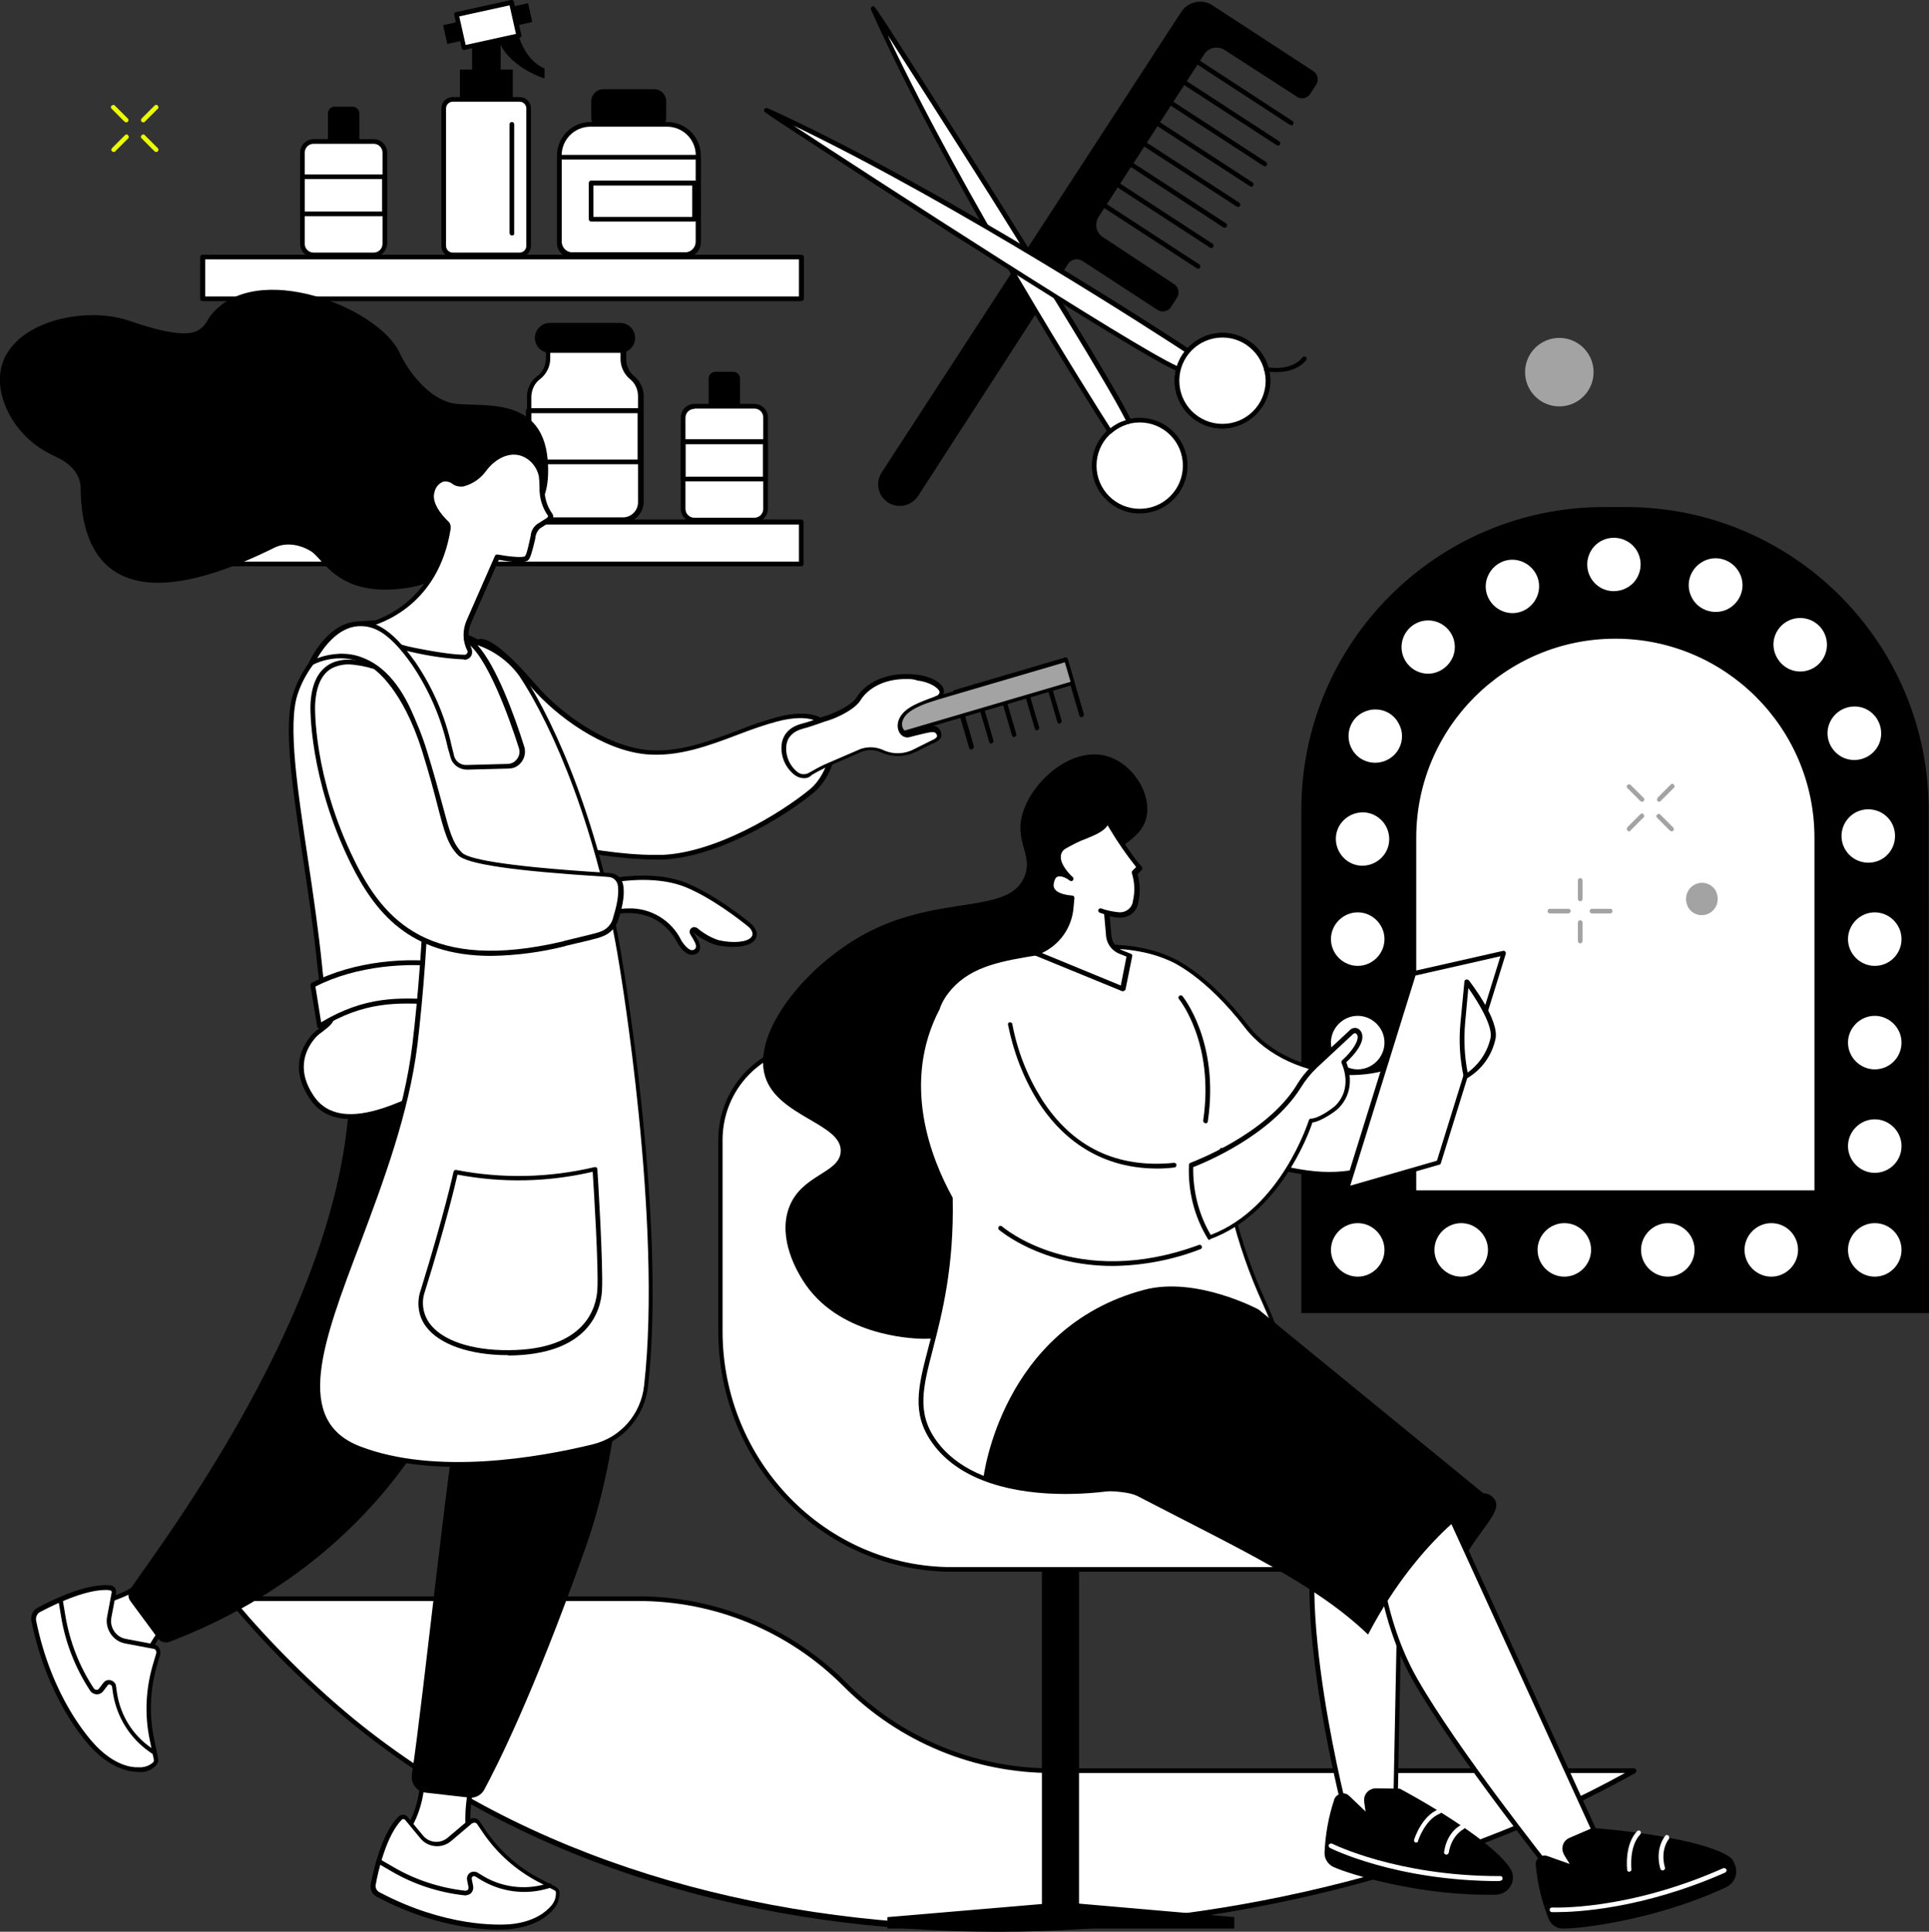 <?xml version="1.0" encoding="utf-8"?>
<!-- Generator: Adobe Illustrator 27.0.0, SVG Export Plug-In . SVG Version: 6.00 Build 0)  -->
<svg version="1.1" id="mv_img" xmlns="http://www.w3.org/2000/svg" xmlns:xlink="http://www.w3.org/1999/xlink" x="0px" y="0px"
	 viewBox="0 0 540.6 541.4" style="enable-background:new 0 0 540.6 541.4;" xml:space="preserve">
<rect x="0" y="0" width="540.6" height="541.4" fill="#333333" stroke="none"/>
<style type="text/css">
	.st0{clip-path:url(#SVGID_00000085217987630915635870000008930352702721030825_);}
	.st1{fill:#FFFFFF;}
	.st2{fill:#A3A3A3;stroke:#000000;stroke-width:1.001;stroke-miterlimit:4.002;}
	.st3{fill:#A3A3A3;}
	.st4{fill:#EBFF00;}
</style>
<g>
	<defs>
		<rect id="SVGID_1_" width="540.6" height="541.4"/>
	</defs>
	<clipPath id="SVGID_00000033331754137924812930000007495095189541165758_">
		<use xlink:href="#SVGID_1_"  style="overflow:visible;"/>
	</clipPath>
	<g id="グループ_179" style="clip-path:url(#SVGID_00000033331754137924812930000007495095189541165758_);">
		<path id="パス_211" class="st1" d="M295.1,496.2c-21.8,0-42.8-8.7-58.2-24.1c-15.4-15.4-36.4-24.1-58.2-24.1H64.4
			c10.3,12.5,21.8,23.9,34.3,34.2c101.2,82.8,262.3,68.6,359.2,14H295.1z"/>
		<path id="パス_212" d="M279.8,541.4c-34,0-66.3-4.6-96.1-13.8c-32.4-9.9-61.1-25-85.4-44.9c-12.5-10.3-24.1-21.8-34.4-34.3
			c-0.2-0.3-0.2-0.7,0.1-0.9c0.1-0.1,0.3-0.1,0.4-0.1h114.2c22-0.1,43.2,8.7,58.7,24.3c15.3,15.4,36.1,24,57.8,23.9h162.8
			c0.4,0,0.7,0.3,0.7,0.7c0,0.2-0.1,0.4-0.3,0.6C408,525.1,343,541.3,280,541.4L279.8,541.4z M65.8,448.6
			c10.1,12,21.2,23.1,33.3,33.1c97.1,79.4,256.7,70.1,356.3,15.2H295.1c-22,0.1-43.2-8.7-58.7-24.3c-15.3-15.4-36.1-24-57.8-23.9
			H65.8z"/>
		<path id="パス_213" d="M361.9,35.1c-0.1,0-0.2,0-0.4-0.1l-29-18.9c-0.3-0.2-0.4-0.6-0.2-0.9c0.2-0.3,0.6-0.4,0.9-0.2l29,18.9
			c0.3,0.2,0.4,0.6,0.2,0.9C362.4,35,362.2,35.1,361.9,35.1"/>
		<path id="パス_214" d="M358.2,40.8c-0.1,0-0.2,0-0.4-0.1l-28.3-18.4c-0.3-0.2-0.4-0.6-0.2-0.9c0.2-0.3,0.6-0.4,0.9-0.2
			c0,0,0,0,0,0l28.3,18.4c0.3,0.2,0.4,0.6,0.2,0.9C358.6,40.7,358.4,40.8,358.2,40.8"/>
		<path id="パス_215" d="M354.5,46.6c-0.1,0-0.2,0-0.4-0.1l-28-18.2c-0.3-0.2-0.4-0.6-0.2-0.9c0.2-0.3,0.6-0.4,0.9-0.2l28,18.2
			c0.3,0.2,0.4,0.6,0.2,0.9C354.9,46.5,354.7,46.6,354.5,46.6"/>
		<path id="パス_216" d="M350.7,52.3c-0.1,0-0.2,0-0.4-0.1l-27.7-18c-0.3-0.2-0.4-0.6-0.2-0.9c0.2-0.3,0.6-0.4,0.9-0.2l27.7,18
			c0.3,0.2,0.4,0.6,0.2,0.9C351.2,52.2,350.9,52.3,350.7,52.3"/>
		<path id="パス_217" d="M347,58c-0.1,0-0.2,0-0.4-0.1l-28.5-18.5c-0.3-0.2-0.4-0.6-0.2-0.9c0.2-0.3,0.6-0.4,0.9-0.2l28.5,18.5
			c0.3,0.2,0.4,0.6,0.2,0.9C347.4,57.9,347.2,58,347,58"/>
		<path id="パス_218" d="M343.2,63.8c-0.1,0-0.2,0-0.4-0.1L314,44.9c-0.3-0.2-0.4-0.6-0.2-0.9c0.2-0.3,0.6-0.4,0.9-0.2l28.9,18.8
			c0.3,0.2,0.4,0.6,0.2,0.9C343.7,63.7,343.5,63.8,343.2,63.8"/>
		<path id="パス_219" d="M339.5,69.5c-0.1,0-0.2,0-0.4-0.1l-28.1-18.3c-0.3-0.2-0.4-0.6-0.2-0.9c0.2-0.3,0.6-0.4,0.9-0.2
			l28.1,18.3c0.3,0.2,0.4,0.6,0.2,0.9C339.9,69.4,339.7,69.5,339.5,69.5"/>
		<path id="パス_220" d="M335.8,75.3c-0.1,0-0.2,0-0.4-0.1l-28.1-18.3c-0.3-0.2-0.4-0.6-0.2-0.9c0.2-0.3,0.6-0.4,0.9-0.2l0,0
			l28.1,18.3c0.3,0.2,0.4,0.6,0.2,0.9C336.2,75.2,336,75.3,335.8,75.3"/>
		<path id="パス_221" d="M367.2,26.3l1.6-2.5c0.9-1.3,0.5-3.1-0.8-3.9L339.8,1.5c-2.9-1.9-6.9-1.1-8.8,1.9l-83.9,129
			c-1.8,2.8-1.1,6.5,1.7,8.4c2.8,1.8,6.5,1.1,8.4-1.7c0,0,0-0.1,0.1-0.1L299.3,74c0.9-1.4,2.7-1.7,4-0.9c0,0,0,0,0,0l21,13.7
			c1.3,0.9,3.1,0.5,3.9-0.8c0,0,0,0,0,0l1.6-2.5c0.9-1.3,0.5-3.1-0.8-3.9c0,0,0,0,0,0L309,66.4c-1.8-1.2-2.3-3.6-1.2-5.5
			c0,0,0,0,0,0l29.7-45.7c1.2-1.9,3.8-2.4,5.7-1.2l20.1,13C364.6,28,366.4,27.6,367.2,26.3C367.2,26.3,367.2,26.3,367.2,26.3"/>
		<path id="パス_222" class="st1" d="M332.2,130.5c0,7-5.7,12.7-12.7,12.7c-7,0-12.7-5.7-12.7-12.7c0-7,5.7-12.7,12.7-12.7
			S332.2,123.5,332.2,130.5L332.2,130.5"/>
		<path id="パス_223" d="M319.4,143.9c-7.4,0-13.4-6-13.4-13.4c0-7.4,6-13.4,13.4-13.4c7.4,0,13.4,6,13.4,13.4
			C332.8,137.9,326.8,143.9,319.4,143.9 M319.4,118.4c-6.7,0-12.1,5.4-12.1,12.1s5.4,12.1,12.1,12.1s12.1-5.4,12.1-12.1
			C331.5,123.8,326.1,118.4,319.4,118.4"/>
		<path id="パス_224" class="st1" d="M316.3,118.2C308.8,102,243.8,0.7,244.6,2.4C265.7,49.6,305.1,111.7,311,121
			C312.5,119.6,314.4,118.7,316.3,118.2"/>
		<path id="パス_225" d="M311,121.6C311,121.6,311,121.6,311,121.6c-0.3,0-0.4-0.1-0.5-0.3c-7.4-11.6-45.6-72-66.4-118.6
			c-0.1-0.3,0-0.7,0.3-0.9c0.3-0.1,0.4-0.2,0.9,0.4h0c0,0,0,0,0,0c0.5,0.6,1.2,1.8,2.8,4.1c1.9,2.9,4.4,6.8,7.4,11.5
			c7.1,11.1,15.4,24.2,22.9,36c12.6,20.1,34.4,55,38.6,64c0.2,0.3,0,0.7-0.3,0.9c0,0-0.1,0-0.1,0c-1.9,0.5-3.6,1.4-5.1,2.7
			C311.3,121.6,311.2,121.6,311,121.6 M248.8,9.9c21.4,45.3,56.6,101,62.4,110.1c1.3-1,2.7-1.8,4.3-2.2
			c-4.9-9.8-25.6-43.1-37.7-62.4C266.3,37.2,254.9,19.4,248.8,9.9"/>
		<path id="パス_226" class="st1" d="M332.9,98.5L332.9,98.5c0-0.1-67.2-44.4-118.2-67.6c-1.8-0.8,103.9,68,115.6,72.6
			C330.7,101.6,331.6,99.9,332.9,98.5"/>
		<path id="パス_227" d="M330.3,104.1c-0.1,0-0.2,0-0.2,0c-6.2-2.4-37.3-22-62.3-37.9c-16.4-10.5-30.3-19.5-37-23.9
			c-11.8-7.7-15.3-10-16.3-10.8l0,0v0c-0.4-0.3-0.4-0.4-0.4-0.5c0-0.2,0.1-0.5,0.3-0.6c0.2-0.1,0.5-0.2,0.7-0.1
			c50.4,22.9,117.7,67.1,118.3,67.6c0.3,0.2,0.4,0.5,0.2,0.8l0,0.1c0,0-0.1,0.1-0.1,0.1c-1.2,1.4-2,3-2.5,4.7
			C330.8,103.9,330.6,104.1,330.3,104.1 M222.4,35.2c23.3,15.3,95,61.8,107.5,67.4c0.5-1.4,1.2-2.8,2.1-4
			C325.6,94.4,269,57.6,222.4,35.2 M332.9,98.5L332.9,98.5z"/>
		<path id="パス_228" d="M342.6,120.1c-7.4,0-13.4-6-13.4-13.4c0-7.4,6-13.4,13.4-13.4c7.4,0,13.4,6,13.4,13.4
			C355.9,114.1,349.9,120,342.6,120.1 M342.6,94.6c-6.7,0-12.1,5.4-12.1,12.1s5.4,12.1,12.1,12.1s12.1-5.4,12.1-12.1
			C354.6,100,349.2,94.6,342.6,94.6"/>
		<path id="パス_229" class="st1" d="M355.3,106.7c0,7-5.7,12.7-12.7,12.7c-7,0-12.7-5.7-12.7-12.7c0-7,5.7-12.7,12.7-12.7
			c0,0,0,0,0,0C349.6,94,355.3,99.7,355.3,106.7"/>
		<path id="パス_230" d="M342.6,120.1c-7.4,0-13.4-6-13.4-13.4c0-7.4,6-13.4,13.4-13.4c7.4,0,13.4,6,13.4,13.4
			C355.9,114.1,349.9,120,342.6,120.1 M342.6,94.6c-6.7,0-12.1,5.4-12.1,12.1s5.4,12.1,12.1,12.1s12.1-5.4,12.1-12.1
			C354.6,100,349.2,94.6,342.6,94.6"/>
		<path id="パス_231" d="M357.7,104.3c-1,0-2-0.1-3-0.2c-0.4-0.1-0.6-0.4-0.5-0.7c0.1-0.4,0.4-0.6,0.7-0.5
			c7.4,1.2,10-2.6,10.1-2.7c0.2-0.3,0.6-0.4,0.9-0.2s0.4,0.6,0.2,0.9C366,101,363.7,104.3,357.7,104.3"/>
		<path id="パス_232" d="M540.6,368H364.7V227c0-46.9,38-84.9,84.9-84.9l0,0h6c46.9,0,84.9,38,84.9,84.9l0,0L540.6,368z"/>
		<path id="パス_233" class="st1" d="M509.2,334.3h-113v-99.5c0-31.2,25.3-56.5,56.5-56.5s56.5,25.3,56.5,56.5V334.3z"/>
		<path id="パス_234" d="M509.2,334.9h-113c-0.4,0-0.7-0.3-0.7-0.7l0,0v-99.5c-0.3-31.6,25.1-57.4,56.7-57.6
			c31.6-0.3,57.4,25.1,57.6,56.7c0,0.3,0,0.6,0,1v99.5C509.8,334.6,509.5,334.9,509.2,334.9L509.2,334.9 M396.8,333.6h111.7v-98.8
			c0-30.8-25-55.8-55.8-55.8s-55.8,25-55.8,55.8V333.6z"/>
		<path id="パス_235" class="st1" d="M388,350.3c0,4.1-3.4,7.5-7.5,7.5c-4.1,0-7.5-3.4-7.5-7.5c0-4.1,3.4-7.5,7.5-7.5
			C384.6,342.8,388,346.2,388,350.3C388,350.3,388,350.3,388,350.3"/>
		<path id="パス_236" class="st1" d="M417,350.3c0,4.1-3.4,7.5-7.5,7.5c-4.1,0-7.5-3.4-7.5-7.5c0-4.1,3.4-7.5,7.5-7.5
			C413.6,342.8,417,346.2,417,350.3"/>
		<path id="パス_237" class="st1" d="M445.9,350.3c0,4.1-3.4,7.5-7.5,7.5c-4.1,0-7.5-3.4-7.5-7.5c0-4.1,3.4-7.5,7.5-7.5
			C442.6,342.8,445.9,346.2,445.9,350.3C445.9,350.3,445.9,350.3,445.9,350.3"/>
		<path id="パス_238" class="st1" d="M474.9,350.3c0,4.1-3.4,7.5-7.5,7.5c-4.1,0-7.5-3.4-7.5-7.5c0-4.1,3.4-7.5,7.5-7.5
			C471.6,342.8,474.9,346.2,474.9,350.3C474.9,350.3,474.9,350.3,474.9,350.3"/>
		<path id="パス_239" class="st1" d="M503.9,350.3c0,4.1-3.4,7.5-7.5,7.5c-4.1,0-7.5-3.4-7.5-7.5c0-4.1,3.4-7.5,7.5-7.5
			C500.6,342.8,503.9,346.2,503.9,350.3C503.9,350.3,503.9,350.3,503.9,350.3"/>
		<path id="パス_240" class="st1" d="M532.9,350.3c0,4.1-3.4,7.5-7.5,7.5c-4.1,0-7.5-3.4-7.5-7.5c0-4.1,3.4-7.5,7.5-7.5
			C529.6,342.8,532.9,346.2,532.9,350.3C532.9,350.3,532.9,350.3,532.9,350.3"/>
		<path id="パス_241" class="st1" d="M380.5,270.7c-4.1,0-7.5-3.4-7.5-7.5c0-4.1,3.4-7.5,7.5-7.5c4.1,0,7.5,3.4,7.5,7.5l0,0
			C388,267.3,384.6,270.7,380.5,270.7"/>
		<path id="パス_242" class="st1" d="M380.5,299.7c-4.1,0-7.5-3.4-7.5-7.5c0-4.1,3.4-7.5,7.5-7.5c4.1,0,7.5,3.4,7.5,7.5l0,0
			C388,296.3,384.6,299.7,380.5,299.7"/>
		<path id="パス_243" class="st1" d="M380.5,328.7c-4.1,0-7.5-3.4-7.5-7.5c0-4.1,3.4-7.5,7.5-7.5c4.1,0,7.5,3.4,7.5,7.5
			c0,0,0,0,0,0C388,325.3,384.6,328.7,380.5,328.7"/>
		<path id="パス_244" class="st1" d="M525.4,270.7c-4.1,0-7.5-3.4-7.5-7.5c0-4.1,3.4-7.5,7.5-7.5c4.1,0,7.5,3.4,7.5,7.5l0,0
			C532.9,267.3,529.6,270.7,525.4,270.7"/>
		<path id="パス_245" class="st1" d="M525.4,299.7c-4.1,0-7.5-3.4-7.5-7.5c0-4.1,3.4-7.5,7.5-7.5c4.1,0,7.5,3.4,7.5,7.5l0,0
			C532.9,296.3,529.6,299.7,525.4,299.7"/>
		<path id="パス_246" class="st1" d="M525.4,328.7c-4.1,0-7.5-3.4-7.5-7.5c0-4.1,3.4-7.5,7.5-7.5c4.1,0,7.5,3.4,7.5,7.5
			c0,0,0,0,0,0C532.9,325.3,529.6,328.7,525.4,328.7"/>
		<path id="パス_247" class="st1" d="M387.7,239.8c-2.6,3.2-7.3,3.8-10.5,1.2s-3.8-7.3-1.2-10.5s7.3-3.8,10.5-1.2c0,0,0,0,0,0
			C389.7,231.8,390.3,236.6,387.7,239.8"/>
		<path id="パス_248" class="st1" d="M388.9,212.9c-3.6,1.9-8.2,0.6-10.1-3.1c-1.9-3.6-0.6-8.2,3.1-10.1s8.2-0.6,10.1,3.1
			c0,0,0,0,0,0C394,206.4,392.6,211,388.9,212.9"/>
		<path id="パス_249" class="st1" d="M400.8,188.8c-4.1,0.3-7.7-2.8-8-6.9c-0.3-4.1,2.8-7.7,6.9-8c4.1-0.3,7.7,2.8,8,6.9
			C408,184.8,404.9,188.4,400.8,188.8C400.8,188.8,400.8,188.8,400.8,188.8"/>
		<path id="パス_250" class="st1" d="M421.4,171.4c-3.9-1.4-6-5.6-4.6-9.5c1.4-3.9,5.6-6,9.5-4.6s6,5.6,4.6,9.5c0,0,0,0,0,0
			C429.5,170.7,425.3,172.8,421.4,171.4"/>
		<path id="パス_251" class="st1" d="M447.2,163.7c-3-2.8-3.2-7.5-0.4-10.6c2.8-3,7.5-3.2,10.6-0.4c3,2.8,3.2,7.5,0.4,10.6
			C454.9,166.3,450.2,166.5,447.2,163.7C447.2,163.7,447.2,163.7,447.2,163.7"/>
		<path id="パス_252" class="st1" d="M473.9,167c-1.7-3.8,0.1-8.2,3.9-9.9s8.2,0.1,9.9,3.9c1.7,3.8-0.1,8.2-3.9,9.9c0,0,0,0,0,0
			C480,172.5,475.5,170.8,473.9,167"/>
		<path id="パス_253" class="st1" d="M497,180.7c0-4.1,3.3-7.5,7.5-7.5c4.1,0,7.5,3.3,7.5,7.5c0,4.1-3.3,7.5-7.5,7.5l0,0
			C500.4,188.2,497.1,184.8,497,180.7"/>
		<path id="パス_254" class="st1" d="M512.8,202.5c1.7-3.8,6.1-5.5,9.9-3.9c3.8,1.7,5.5,6.1,3.9,9.9c-1.7,3.8-6.1,5.5-9.9,3.9l0,0
			C512.9,210.7,511.1,206.3,512.8,202.5"/>
		<path id="パス_255" class="st1" d="M518.5,228.8c3-2.8,7.8-2.6,10.6,0.4s2.6,7.8-0.4,10.6c-3,2.8-7.8,2.6-10.6-0.4
			C515.3,236.4,515.4,231.7,518.5,228.8C518.5,228.8,518.5,228.8,518.5,228.8"/>
		<rect id="長方形_1492" x="56.8" y="72.1" class="st1" width="167.8" height="11.7"/>
		<path id="パス_256" d="M224.6,84.4H56.8c-0.4,0-0.7-0.3-0.7-0.7l0,0V72.1c0-0.4,0.3-0.7,0.7-0.7l0,0h167.8
			c0.4,0,0.7,0.3,0.7,0.7l0,0v11.7C225.2,84.1,224.9,84.4,224.6,84.4L224.6,84.4 M57.5,83.1h166.4V72.7H57.5L57.5,83.1z"/>
		<path id="パス_257" d="M183.3,36.4h-14.2c-1.9,0-3.4-1.5-3.4-3.4c0,0,0,0,0,0v-4.6c0-1.9,1.5-3.4,3.4-3.4c0,0,0,0,0,0h14.2
			c1.9,0,3.4,1.5,3.4,3.4V33C186.7,34.9,185.2,36.4,183.3,36.4"/>
		<path id="パス_258" class="st1" d="M193.3,71.4h-34.2c-1.3,0-2.4-1.1-2.4-2.4V45.9c0-6.1,5-11.1,11.1-11.1h16.7
			c6.1,0,11.1,5,11.1,11.1v23.1C195.7,70.4,194.6,71.4,193.3,71.4"/>
		<path id="パス_259" class="st1" d="M191.8,71.4h-31.2c-2.1,0-3.9-1.7-3.9-3.9v-24c0-4.8,3.9-8.7,8.7-8.7h21.5
			c4.8,0,8.7,3.9,8.7,8.7v24C195.7,69.7,193.9,71.4,191.8,71.4"/>
		<path id="パス_260" d="M191.8,72.1h-31.2c-2.5,0-4.5-2-4.5-4.5v-24c0-5.2,4.2-9.4,9.4-9.4h21.5c5.2,0,9.4,4.2,9.4,9.4v24
			C196.3,70.1,194.3,72.1,191.8,72.1 M165.5,35.5c-4.5,0-8.1,3.6-8.1,8.1v24c0,1.8,1.4,3.2,3.2,3.2h31.2c1.8,0,3.2-1.4,3.2-3.2v-24
			c0-4.5-3.6-8.1-8.1-8.1H165.5z"/>
		<path id="パス_261" d="M192.4,72.1H160c-2.2,0-3.9-1.8-3.9-3.9V44.1c0-0.4,0.3-0.7,0.7-0.7l0,0h38.9c0.4,0,0.7,0.3,0.7,0.7l0,0
			v24.1C196.3,70.3,194.5,72.1,192.4,72.1 M157.4,44.7v23.4c0,1.5,1.2,2.6,2.6,2.6h32.4c1.5,0,2.6-1.2,2.6-2.6V44.7H157.4z"/>
		<path id="パス_262" d="M194.7,62.1h-29c-0.4,0-0.7-0.3-0.7-0.7l0,0V51.3c0-0.4,0.3-0.7,0.7-0.7l0,0h29c0.4,0,0.7,0.3,0.7,0.7
			c0,0,0,0,0,0v10.1C195.3,61.8,195,62.1,194.7,62.1C194.7,62.1,194.7,62.1,194.7,62.1 M166.3,60.8H194V52h-27.7V60.8z"/>
		<path id="パス_263" d="M98.8,42.1h-5c-1,0-1.9-0.8-1.9-1.9v-8.4c0-1,0.8-1.9,1.9-1.9c0,0,0,0,0,0h5c1,0,1.9,0.8,1.9,1.9l0,0v8.4
			C100.7,41.3,99.8,42.1,98.8,42.1L98.8,42.1"/>
		<path id="パス_264" class="st1" d="M104.6,71.4H87.9c-1.7,0-3.1-1.4-3.1-3.1l0,0V42.8c0-1.7,1.4-3.1,3.1-3.1h16.8
			c1.7,0,3.1,1.4,3.1,3.1v25.5C107.8,70,106.4,71.4,104.6,71.4L104.6,71.4"/>
		<path id="パス_265" class="st1" d="M104.6,71.4H87.9c-1.7,0-3.1-1.4-3.1-3.1l0,0V42.8c0-1.7,1.4-3.1,3.1-3.1h16.8
			c1.7,0,3.1,1.4,3.1,3.1v25.5C107.8,70,106.4,71.4,104.6,71.4L104.6,71.4"/>
		<path id="パス_266" d="M104.6,72.1H87.9c-2.1,0-3.8-1.7-3.8-3.8V42.8c0-2.1,1.7-3.8,3.8-3.8h16.8c2.1,0,3.8,1.7,3.8,3.8v25.5
			C108.4,70.4,106.7,72.1,104.6,72.1 M87.9,40.3c-1.4,0-2.5,1.1-2.5,2.5v25.5c0,1.4,1.1,2.5,2.5,2.5h16.8c1.4,0,2.5-1.1,2.5-2.5
			V42.8c0-1.4-1.1-2.5-2.5-2.5H87.9z"/>
		<path id="パス_267" d="M107.8,60.6h-23c-0.4,0-0.7-0.3-0.7-0.7l0,0V49.6c0-0.4,0.3-0.7,0.7-0.7l0,0h23c0.4,0,0.7,0.3,0.7,0.7
			l0,0V60C108.4,60.3,108.1,60.6,107.8,60.6 M85.4,59.3h21.7v-9.1H85.4L85.4,59.3z"/>
		<path id="パス_268" d="M144.6,6.8c0,0,1.1,9.4,8,12.4l0,2.8c0,0-12.8-3.9-13.6-14L144.6,6.8z"/>
		<rect id="長方形_1493" x="128.9" y="19.5" width="14.8" height="8.4"/>
		<rect id="長方形_1494" x="132.3" y="9.5" width="8" height="16.9"/>
		<path id="パス_269" class="st1" d="M145.6,71.4h-18.7c-1.4,0-2.5-1.1-2.5-2.5c0,0,0,0,0,0V30.4c0-1.4,1.1-2.5,2.5-2.5
			c0,0,0,0,0,0h18.7c1.4,0,2.5,1.1,2.5,2.5c0,0,0,0,0,0v38.5C148.2,70.3,147,71.4,145.6,71.4C145.6,71.4,145.6,71.4,145.6,71.4"/>
		<path id="パス_270" d="M145.6,72.1h-18.7c-1.8,0-3.2-1.4-3.2-3.2V30.4c0-1.8,1.4-3.2,3.2-3.2h18.7c1.8,0,3.2,1.4,3.2,3.2v38.5
			C148.8,70.6,147.4,72.1,145.6,72.1 M126.9,28.5c-1,0-1.9,0.8-1.9,1.9v38.5c0,1,0.8,1.9,1.9,1.9h18.7c1,0,1.9-0.8,1.9-1.9V30.4
			c0-1-0.8-1.9-1.9-1.9L126.9,28.5z"/>
		<path id="パス_271" d="M143.5,66c-0.4,0-0.7-0.3-0.7-0.7l0,0V34.8c0-0.4,0.3-0.6,0.7-0.6c0.3,0,0.6,0.3,0.6,0.6v30.6
			C144.2,65.7,143.9,66,143.5,66L143.5,66"/>
		
			<rect id="長方形_1495" x="139.6" y="1.8" transform="matrix(0.976 -0.217 0.217 0.976 2.476 31.409)" width="9.1" height="5.4"/>
		
			<rect id="長方形_1496" x="124.6" y="5.4" transform="matrix(0.976 -0.217 0.217 0.976 1.398 28.819)" width="14.6" height="5.4"/>
		
			<rect id="長方形_1497" x="128.8" y="2.2" transform="matrix(0.976 -0.217 0.217 0.976 1.741 29.825)" class="st1" width="15.8" height="9.5"/>
		<path id="パス_272" d="M130,14c-0.3,0-0.6-0.2-0.6-0.5l-2.1-9.3c-0.1-0.4,0.1-0.7,0.5-0.8c0,0,0,0,0,0L143.2,0
			c0.4-0.1,0.7,0.1,0.8,0.5l2.1,9.3c0.1,0.4-0.1,0.7-0.5,0.8L130.1,14C130.1,14,130,14,130,14 M128.7,4.6l1.8,8l14.1-3.1l-1.8-8
			L128.7,4.6z"/>
		<rect id="長方形_1498" x="56.8" y="146.4" class="st1" width="167.8" height="11.7"/>
		<path id="パス_273" d="M224.6,158.7H56.8c-0.4,0-0.7-0.3-0.7-0.7l0,0v-11.7c0-0.4,0.3-0.7,0.6-0.7c0,0,0,0,0,0h167.8
			c0.4,0,0.7,0.3,0.7,0.7c0,0,0,0,0,0v11.7C225.2,158.4,224.9,158.7,224.6,158.7L224.6,158.7 M57.5,157.4h166.4v-10.4H57.5
			L57.5,157.4z"/>
		<path id="パス_274" d="M205.5,116.4h-5c-1,0-1.9-0.8-1.9-1.9v-8.4c0-1,0.8-1.9,1.9-1.9l0,0h5c1,0,1.9,0.8,1.9,1.9c0,0,0,0,0,0
			v8.4C207.4,115.5,206.5,116.4,205.5,116.4"/>
		<path id="パス_275" class="st1" d="M211.4,145.7h-16.8c-1.7,0-3.1-1.4-3.1-3.1l0,0V117c0-1.7,1.4-3.1,3.1-3.1h16.8
			c1.7,0,3.1,1.4,3.1,3.1v25.5C214.5,144.3,213.1,145.7,211.4,145.7L211.4,145.7"/>
		<path id="パス_276" class="st1" d="M211.4,145.7h-16.8c-1.7,0-3.1-1.4-3.1-3.1l0,0V117c0-1.7,1.4-3.1,3.1-3.1h16.8
			c1.7,0,3.1,1.4,3.1,3.1v25.5C214.5,144.3,213.1,145.7,211.4,145.7L211.4,145.7"/>
		<path id="パス_277" d="M211.4,146.4h-16.8c-2.1,0-3.8-1.7-3.8-3.8V117c0-2.1,1.7-3.8,3.8-3.8h16.8c2.1,0,3.8,1.7,3.8,3.8v25.5
			C215.2,144.7,213.5,146.4,211.4,146.4 M194.6,114.6c-1.4,0-2.5,1.1-2.5,2.5v25.5c0,1.4,1.1,2.5,2.5,2.5h16.8
			c1.4,0,2.5-1.1,2.5-2.5V117c0-1.4-1.1-2.5-2.5-2.5H194.6z"/>
		<path id="パス_278" d="M214.5,134.9h-23c-0.4,0-0.7-0.3-0.7-0.7v-10.4c0-0.4,0.3-0.7,0.7-0.7h23c0.4,0,0.7,0.3,0.7,0.7v10.4
			C215.2,134.6,214.9,134.9,214.5,134.9 M192.1,133.6h21.7v-9.1h-21.7L192.1,133.6z"/>
		<path id="パス_279" class="st1" d="M174.6,100.6v-5.8h-21.1v5.7c0,2.1-1,4-2.6,5.3s-2.6,3.2-2.6,5.3v29.7c0,2.7,2.2,4.9,4.9,4.9
			l0,0h21.5c2.7,0,4.9-2.2,4.9-4.9V111c0-2-0.9-3.9-2.5-5.2C175.5,104.6,174.6,102.6,174.6,100.6"/>
		<path id="パス_280" d="M174.7,146.4h-21.5c-3,0-5.5-2.5-5.5-5.5v-29.7c0-2.3,1.1-4.4,2.9-5.8c0.1-0.1,0.3-0.1,0.4-0.1h26.1
			c0.1,0,0.3,0,0.4,0.1c1.7,1.4,2.7,3.5,2.7,5.7v29.8C180.2,143.9,177.8,146.4,174.7,146.4 M151.2,106.5c-1.4,1.2-2.2,2.9-2.2,4.6
			v29.7c0,2.3,1.9,4.2,4.2,4.2h21.5c2.3,0,4.2-1.9,4.2-4.2V111c0-1.7-0.8-3.4-2.1-4.6L151.2,106.5z"/>
		<path id="パス_281" class="st1" d="M174.6,100.6v-5.8h-21.1v5.7c0,2.1-1,4-2.6,5.3s-2.6,3.2-2.6,5.3v29.7c0,2.7,2.2,4.9,4.9,4.9
			l0,0h21.5c2.7,0,4.9-2.2,4.9-4.9V111c0-2-0.9-3.9-2.5-5.2C175.5,104.6,174.6,102.6,174.6,100.6"/>
		<path id="パス_282" d="M174.7,146.4h-21.5c-3,0-5.5-2.5-5.5-5.5v-29.7c0-2.3,1.1-4.4,2.9-5.8c1.5-1.1,2.3-2.9,2.4-4.8v-5.7
			c0-0.4,0.3-0.7,0.7-0.7l0,0h21.1c0.4,0,0.7,0.3,0.7,0.7l0,0v5.8c0,1.8,0.8,3.6,2.2,4.7c1.7,1.4,2.7,3.5,2.7,5.7v29.8
			C180.2,143.9,177.8,146.4,174.7,146.4 M154.2,95.5v5c0,2.3-1.1,4.4-2.9,5.8c-1.5,1.1-2.3,2.9-2.4,4.8v29.7c0,2.3,1.9,4.2,4.2,4.2
			h21.5c2.3,0,4.2-1.9,4.2-4.2V111c0-1.8-0.8-3.6-2.2-4.7c-1.7-1.4-2.7-3.5-2.7-5.7v-5.1L154.2,95.5z"/>
		<path id="パス_283" d="M179.3,130.1h-31.2c-0.4,0-0.7-0.3-0.7-0.7l0,0v-14.3c0-0.4,0.3-0.7,0.7-0.7l0,0h31.2
			c0.4,0,0.7,0.3,0.7,0.7l0,0v14.3C180,129.8,179.7,130.1,179.3,130.1L179.3,130.1 M148.8,128.8h29.9v-13h-29.9L148.8,128.8z"/>
		<path id="パス_284" d="M173.8,98.9h-19.7c-2.3,0-4.2-1.9-4.2-4.2s1.9-4.2,4.2-4.2h19.7c2.3,0,4.2,1.9,4.2,4.2
			S176.1,98.9,173.8,98.9L173.8,98.9"/>
		<path id="パス_285" class="st1" d="M132.4,498.8c0,0-3.3,13.3,0.5,19.4l1.1,2.5l-21.8-4.8l1.5-2.2c2.6-3.9,4.1-8.3,4.5-12.9
			L132.4,498.8z"/>
		<path id="パス_286" d="M134,521.4c0,0-0.1,0-0.1,0l-21.8-4.8c-0.4-0.1-0.6-0.4-0.5-0.8c0-0.1,0-0.1,0.1-0.2l1.5-2.2
			c2.5-3.8,4-8.1,4.4-12.6c0-0.3,0.3-0.5,0.6-0.6l14.2-1.9c0.4,0,0.7,0.2,0.7,0.6c0,0.1,0,0.2,0,0.2c0,0.1-3.2,13.1,0.4,18.9
			c0,0,0,0.1,0,0.1l1.1,2.5c0.1,0.3,0,0.7-0.4,0.9C134.2,521.4,134.1,521.4,134,521.4 M113.3,515.5l19.6,4.4l-0.6-1.3
			c-3.3-5.4-1.4-15.8-0.8-18.9l-12.7,1.7c-0.5,4.5-2.1,8.9-4.6,12.7L113.3,515.5z"/>
		<path id="パス_287" class="st1" d="M134.1,510.8l1.9,2.8c3.8,5.5,9,10.1,14.9,13.2l4.6,2.4c0.4,0.2,0.7,0.7,0.8,1.1l0,0.2
			c0.3,2.8-3.5,8.5-13.6,9.4c-6.2,0.5-20.5-0.4-36.8-9c-1-0.5-1.6-1.7-1.4-2.8c0.8-4.2,3.1-14.1,7.5-18.6c0.4-0.5,1.2-0.5,1.7,0
			c0,0,0.1,0.1,0.1,0.1l4.3,5.2c1.9,2.3,5.4,2.6,7.7,0.7c0,0,0,0,0,0l5.9-5c0.7-0.6,1.6-0.5,2.2,0.2
			C134.1,510.8,134.1,510.8,134.1,510.8"/>
		<path id="パス_288" d="M139.7,540.8c-6,0-18.8-1.1-34.1-9.2c-1.3-0.7-2-2.1-1.7-3.5c0.8-4.1,3.1-14.3,7.7-18.9
			c0.4-0.4,0.9-0.6,1.4-0.6c0.5,0,1,0.3,1.3,0.7l4.3,5.2c1.7,2,4.7,2.3,6.8,0.6c0,0,0,0,0,0l5.9-5c0.9-0.8,2.3-0.7,3.1,0.3
			c0,0.1,0.1,0.1,0.1,0.2l1.9,2.8c3.8,5.4,8.8,9.9,14.7,13l4.6,2.4c0.6,0.3,1.1,0.9,1.1,1.6l0,0.2c0,1.7-0.6,3.3-1.7,4.5
			c-1.5,1.8-5,4.9-12.5,5.6C142.3,540.7,141.2,540.8,139.7,540.8 M113,509.8c-0.1,0-0.3,0.1-0.4,0.2c-4.3,4.4-6.6,14.2-7.3,18.2
			c-0.2,0.9,0.3,1.7,1,2.1c18.7,9.9,33.7,9.2,36.5,9c6.9-0.6,10.2-3.5,11.6-5.1c0.9-1,1.4-2.2,1.4-3.6l0-0.2c0-0.3-0.2-0.5-0.4-0.6
			l-4.6-2.4c-6.1-3.2-11.3-7.8-15.2-13.4l-1.9-2.8c-0.3-0.4-0.8-0.5-1.3-0.2c0,0,0,0-0.1,0l-5.9,5c-2.6,2.2-6.5,1.8-8.6-0.8
			c0,0,0,0,0,0l-4.3-5.2C113.3,509.9,113.1,509.8,113,509.8L113,509.8"/>
		<path id="パス_289" d="M130.4,531.2c-0.1,0-0.2,0-0.2,0c-7.3-0.8-14.3-3.1-20.6-6.8l-3.6-2.1c-0.3-0.2-0.4-0.6-0.2-0.9
			c0.2-0.3,0.6-0.4,0.9-0.2l3.6,2.1c6.2,3.6,13,5.8,20.1,6.6c0.5,0,0.9-0.3,0.9-0.7c0-0.1,0-0.2,0-0.3l-0.4-2
			c-0.2-1,0.4-2.1,1.5-2.3c0.5-0.1,1,0,1.4,0.2l1.8,1.1c5.1,3,11.3,3.8,17.1,2.2l1.1-0.3c0.3-0.1,0.7,0.1,0.8,0.5
			c0.1,0.3-0.1,0.7-0.4,0.8l-1.1,0.3c-6.1,1.7-12.6,0.8-18.1-2.4l-1.8-1.1c-0.3-0.2-0.7-0.1-0.9,0.2c-0.1,0.1-0.1,0.3-0.1,0.5l0.4,2
			c0.2,1.2-0.5,2.3-1.6,2.5C130.7,531.2,130.6,531.2,130.4,531.2"/>
		<path id="パス_290" class="st1" d="M52.2,449.7c0,0-10.7,9.5-11.6,17l-0.7,2.8l-14.4-19.6l2.7-0.5c4.4-1.9,8.9-2.6,12-6.3
			L52.2,449.7z"/>
		<path id="パス_291" d="M39.8,470.1c-0.2,0-0.4-0.1-0.5-0.3l-14.4-19.6c-0.2-0.3-0.2-0.7,0.1-0.9c0.1-0.1,0.2-0.1,0.3-0.1
			l2.6-0.5c1.1-0.5,2.2-0.9,3.2-1.2c3.2-1.1,6.2-2.2,8.4-4.9c0.2-0.2,0.5-0.3,0.8-0.2l12.1,6.6c0.3,0.2,0.4,0.6,0.3,0.9
			c0,0.1-0.1,0.1-0.1,0.2c-0.1,0.1-10.5,9.4-11.4,16.5c0,0,0,0.1,0,0.1l-0.7,2.8c-0.1,0.2-0.3,0.4-0.5,0.5
			C39.9,470.1,39.9,470.1,39.8,470.1 M26.6,450.3l13,17.6l0.4-1.5c0.8-6.6,8.7-14.4,11.1-16.7l-10.8-5.9c-2.4,2.6-5.4,3.7-8.6,4.9
			c-1.1,0.4-2.2,0.8-3.2,1.2c0,0-0.1,0-0.1,0L26.6,450.3z"/>
		<path id="パス_292" class="st1" d="M44.3,463.6l-1,3.4c-1.9,6.8-2.2,13.9-0.7,20.8l1.1,5.3c0.1,0.5,0,1-0.4,1.4l-0.2,0.2
			c-2,2.1-9.2,2.8-16.6-4.7c-4.6-4.7-13.3-16.8-17.1-35.6c-0.2-1.2,0.3-2.4,1.4-3c3.9-2.1,13.4-6.8,20-6.3c0.7,0,1.2,0.6,1.1,1.3
			c0,0,0,0.1,0,0.1l-1.3,6.9c-0.6,3.1,1.4,6.1,4.5,6.7c0,0,0,0,0,0l7.9,1.5c0.9,0.2,1.5,1,1.3,1.9C44.4,463.5,44.4,463.5,44.3,463.6
			"/>
		<path id="パス_293" d="M38.8,496.6c-2.4,0-7.3-0.8-12.7-6.3c-2.1-2.1-12.8-13.9-17.3-36c-0.3-1.5,0.4-3,1.7-3.7
			c3.9-2.1,13.6-6.9,20.3-6.3c0.5,0,1,0.3,1.4,0.7c0.3,0.4,0.4,1,0.3,1.5l-1.3,6.9c-0.5,2.7,1.3,5.4,4,5.9c0,0,0,0,0,0l7.9,1.5
			c1.2,0.2,2,1.4,1.8,2.7c0,0.1,0,0.1,0,0.2l-1,3.4c-1.9,6.7-2.1,13.7-0.7,20.4l1.1,5.3c0.2,0.7-0.1,1.5-0.6,2l-0.2,0.2
			C42.3,496.2,40.6,496.8,38.8,496.6L38.8,496.6 M29.7,445.6c-6.3,0-14.9,4.3-18.5,6.2c-0.8,0.4-1.2,1.4-1.1,2.3
			c4.4,21.7,14.9,33.2,16.9,35.3c5.1,5.2,9.6,6,11.8,5.9c1.4,0.1,2.8-0.3,3.9-1.2l0.2-0.2c0.2-0.2,0.3-0.5,0.2-0.8l-1.1-5.3
			c-1.5-7-1.2-14.2,0.8-21.1l1-3.4c0.1-0.5-0.2-1.1-0.7-1.2c0,0-0.1,0-0.1,0l-7.9-1.5c-3.4-0.6-5.7-4-5.1-7.4c0,0,0,0,0,0l1.3-6.9
			c0-0.2,0-0.3-0.1-0.4c-0.1-0.1-0.3-0.2-0.4-0.2C30.4,445.6,30,445.6,29.7,445.6 M44.3,463.6L44.3,463.6z"/>
		<path id="パス_294" d="M43.2,491.7c-0.1,0-0.3,0-0.4-0.1l-1-0.7c-5.4-3.8-9-9.6-10.1-16.1l-0.3-2.1c-0.1-0.4-0.4-0.6-0.8-0.6
			c-0.2,0-0.3,0.1-0.4,0.2l-1.3,1.7c-0.8,1-2.1,1.1-3.1,0.4c-0.2-0.1-0.3-0.3-0.5-0.5c-4.2-6.4-7-13.5-8.2-21l-0.7-4.2
			c-0.1-0.4,0.2-0.7,0.5-0.7c0.4-0.1,0.7,0.2,0.7,0.5l0.7,4.2c1.2,7.3,3.9,14.3,8,20.5c0.3,0.4,0.8,0.5,1.2,0.3
			c0.1-0.1,0.1-0.1,0.2-0.2l1.3-1.7c0.7-0.9,1.9-1,2.8-0.3c0.4,0.3,0.7,0.8,0.7,1.2l0.3,2.1c1,6.2,4.4,11.7,9.5,15.2l1,0.7
			c0.3,0.2,0.4,0.6,0.2,0.9C43.6,491.6,43.4,491.7,43.2,491.7"/>
		<path id="パス_295" d="M95.8,282.6l67.2-1.6c0,0,25.2,85.3,0.9,153.3c-14.6,41-24.7,60.8-28.2,67.3c-0.8,1.5-2.5,2.4-4.2,2.2
			l-12.3-1.4c-2.3-0.3-4-2.4-3.8-4.7c0-0.1,0-0.1,0-0.2c3.4-22.3,9.9-87.9,15.7-121.1c0,0,0,0,0,0c0,0,0,0,0,0
			c-1.7,5.8-18.3,58.7-83.5,83.7c-1.2,0.5-2.7,0.1-3.4-1l-7.6-10.3c-0.8-1-0.8-2.4-0.1-3.4C45.7,431.7,110.7,347.4,95.8,282.6"/>
		<path id="パス_296" class="st1" d="M127.4,390.8c-0.4,0-0.7-0.3-0.7-0.7c0-0.1,0-0.1,0-0.2c0.4-1.3,0.8-2.6,1.1-3.9
			c5.1-17.4,9.5-32.4,19.8-39.2c0.3-0.2,0.7-0.1,0.9,0.2c0.2,0.3,0.1,0.7-0.2,0.9c-10,6.6-14.1,20.7-19.3,38.5
			c-0.4,1.3-0.8,2.6-1.1,3.9C127.9,390.6,127.7,390.8,127.4,390.8"/>
		<path id="パス_297" class="st1" d="M133.5,180.3c0,0,1.8-4.9,16.1,11.8c6.9,8.1,19.8,17.5,31.8,18.6c13,1.2,25.3-6.3,36.4-9.2
			c21.6-5.6,16.8,14.1,9.8,20c-8.6,7.1-27,18.1-42,18.7s-51.7-5.9-54.2-16.5S133.5,180.4,133.5,180.3"/>
		<path id="パス_298" d="M183.7,240.9c-15.7,0-50.3-6.1-52.9-17c-2.5-10.6,1.9-42.3,2.1-43.6c0,0,0-0.1,0-0.1
			c0.2-0.6,0.8-1,1.4-1.1c2.8-0.5,8.1,3.8,15.8,12.7c6.9,8.1,19.7,17.3,31.4,18.4c8.7,0.8,17-2.4,25.1-5.4c3.6-1.5,7.3-2.7,11.1-3.8
			c10.1-2.6,14,0.4,15.6,3.3c2.7,5.2-0.6,14-5.2,17.8c-8.7,7.2-27.2,18.2-42.4,18.8C185,240.9,184.4,240.9,183.7,240.9 M134.1,180.6
			c-0.3,2.2-4.5,32.9-2.1,43c2.2,9.2,34.5,16,51.4,16c0.7,0,1.4,0,2.1,0c14.9-0.6,33-11.4,41.6-18.5c4.1-3.4,7.2-11.6,4.8-16.2
			c-1.9-3.6-6.7-4.6-14.1-2.7c-3.7,1-7.4,2.3-11,3.7c-8.2,3.1-16.7,6.3-25.7,5.5c-12.1-1.1-25.2-10.6-32.3-18.9
			c-9.8-11.5-13.4-12.4-14.5-12.3C134.4,180.4,134.3,180.4,134.1,180.6"/>
		<path id="パス_299" class="st1" d="M162.8,261c2.5-25.7-16.9-71.5-20.6-75.2c-5.5-5.4-17.5-13.2-42-11c0,0-12.9,6.3-17.3,19.6
			c-4.3,13,3.9,46.9,6.9,76.7c0,0,0.6,8.2,3.1,13.7c0.8,1.8-3.4,3.9-4.8,5.4c-2.7,2.9-6.3,9-0.8,17.3c12.8,19,53-17.8,66.2-18.6
			c8.6-0.5,11.9,2.4,12.8,5.1c0,0,11-1.6,1.7-24.5c-0.9-2.1-2.1-4.1-3.7-5.7c-0.1-0.1-0.1-0.1-0.2-0.2
			C163.6,262.8,163.1,262,162.8,261"/>
		<path id="パス_300" d="M98.1,313.6c-4.6,0-8.6-1.6-11.3-5.7c-5.8-8.6-2-15,0.8-18.1c0.6-0.6,1.2-1.1,1.9-1.6
			c1.3-1,3.1-2.3,2.7-3.1c-2.5-5.6-3.1-13.6-3.2-13.9c-1-9.9-2.5-20.2-4-30.1c-3.1-20.4-5.7-38-2.8-46.8c4.4-13.4,17.1-19.7,17.6-20
			c0.1,0,0.1-0.1,0.2-0.1c23.6-2.1,36.2,4.9,42.6,11.2c3.6,3.6,23.2,49.2,20.8,75.5c0.3,0.8,0.7,1.6,1.2,2.3
			c0.1,0.1,0.1,0.1,0.2,0.2c1.6,1.7,2.9,3.7,3.8,5.9c4.1,10.1,4.9,17.5,2.3,21.9c-0.9,1.8-2.6,3-4.5,3.5c-0.3,0-0.6-0.1-0.7-0.4
			c-0.5-1.6-2.8-5.3-12.2-4.7c-4.3,0.3-12.1,4.8-20.3,9.5C121.7,305.8,108.2,313.6,98.1,313.6 M100.3,175.5
			c-1.2,0.6-12.9,6.9-16.9,19.1c-2.8,8.5,0,26.8,2.9,46.2c1.5,10,3,20.3,4,30.2c0,0.1,0.6,8.1,3.1,13.5c0.8,1.8-1.3,3.3-3.1,4.7
			c-0.6,0.4-1.2,0.9-1.7,1.4c-2.5,2.8-6,8.6-0.7,16.5c8.1,12.1,28.5,0.3,44.8-9.2c8.7-5,16.2-9.4,20.9-9.7c9.4-0.6,12.3,2.9,13.3,5
			c1.3-0.5,2.5-1.5,3.1-2.7c1.6-2.8,2.5-8.7-2.4-20.7c-0.9-2-2.1-3.9-3.6-5.6c-0.1-0.1-0.1-0.2-0.2-0.2c-0.6-0.8-1.1-1.8-1.5-2.8
			c0-0.1-0.1-0.2,0-0.3c2.4-25.3-16.9-71.2-20.4-74.6C135.5,180.3,123.3,173.5,100.3,175.5"/>
		<path id="パス_301" d="M146.4,144.2c0,0,8.3,0.2,7.1-15.2c-1.6-19.6-21-14.2-27.6-16.2s-11.8-9.3-13.9-13.9
			C106.2,86.2,71.5,72.4,59,88.5c-0.6,0.7-0.9,1.6-1.5,2.3c-1.8,2.2-4.2,5-21.3-0.9c-15-5.2-42.1,2.5-35.1,22.8
			c2.1,5.9,6.3,10.8,11.8,13.9c1,0.6,2.1,1.1,3.3,1.7c3.5,1.6,6.4,4.7,6.4,8.4c0.1,19.5,9.7,38.9,54.3,16.8
			c3.2-1.6,7.1-0.9,10.1,0.9c3.8,2.2,7.6,13.2,26.9,10.4c11.8-1.7,17.6-9.7,21.5-14.7C138.1,146.7,142.1,144.5,146.4,144.2"/>
		<path id="パス_302" class="st1" d="M127.5,135.1c0.7,0.5,1.6,0.7,2.5,0.5c5.1-1.6,5.4-4.2,7.8-6.1c7.4-6.2,13.3-0.4,14.1,3.9
			c0.7,3.8-0.7,5.8,2.5,10.9c0.3,0.5-0.1,1.2-0.6,1.5l-2.7,1.8c-0.7,0.6-1.1,1.4-1.3,2.2c-0.5,2-1.3,6.3-2.1,6.7
			c-1.5,0.9-8.2-0.4-8.2-0.4l-7.9,18c-1.1,2.5-1.1,5.3,0.1,7.8c0.4,0.8,0.1,1.7-0.7,2.1c-0.2,0.1-0.4,0.2-0.7,0.2
			c-2.2,0-6.2-0.3-14-1.9c-10.2-2.1-15.5-6.6-15.5-6.6s20.9-2.5,25.1-27.6c0.1-0.5,0-1.1-0.4-1.4c-1.4-1.4-5.3-5.6-4-9.1
			C122.7,133.8,125.6,133.6,127.5,135.1"/>
		<path id="パス_303" d="M129.9,184.8c-4.6-0.2-9.3-0.9-13.8-1.9c-10.2-2.1-15.6-6.5-15.8-6.7c-0.3-0.2-0.3-0.6-0.1-0.9
			c0.1-0.1,0.3-0.2,0.4-0.2c0.2,0,20.5-2.7,24.5-27c0.1-0.3,0-0.6-0.2-0.9c-2.1-2.1-5.4-6.2-4.2-9.8c0.9-2.4,2.3-3.3,3.3-3.6
			c1.4-0.4,2.8,0,3.9,0.9c0.5,0.4,1.2,0.5,1.9,0.4c2.3-0.6,4.3-2,5.6-3.9c0.6-0.8,1.2-1.4,1.9-2.1c4-3.4,7.4-3.2,9.5-2.4
			c2.9,1.1,5,3.6,5.6,6.6c0.2,1.1,0.3,2.2,0.2,3.2c-0.1,2.7,0.6,5.3,2.2,7.5c0.2,0.3,0.3,0.7,0.2,1.1c-0.2,0.5-0.5,1-1,1.3l-2.7,1.7
			c-0.5,0.5-0.9,1.1-1.1,1.8c-0.1,0.3-0.2,0.7-0.2,1.1c-0.9,3.8-1.4,5.6-2.1,6.1c-1.5,0.9-6.3,0.1-8.1-0.2l-7.7,17.5
			c-1.1,2.3-1,5,0,7.3c0.3,0.7,0.3,1.5-0.1,2.2c-0.4,0.6-1.1,1-1.8,1L129.9,184.8 M102.3,176c4.3,2.7,9.1,4.7,14.1,5.6
			c8,1.6,11.9,1.9,13.8,1.9c0.3,0,0.6-0.2,0.7-0.4c0.2-0.3,0.2-0.6,0-0.9c-1.3-2.6-1.3-5.7-0.1-8.4l7.9-18c0.1-0.3,0.4-0.4,0.7-0.4
			c2.7,0.5,6.8,1,7.7,0.5c0.5-0.4,1.2-3.8,1.5-5.2c0.1-0.4,0.2-0.8,0.2-1.1c0.2-1,0.8-2,1.7-2.7l2.7-1.7c0.2-0.1,0.3-0.3,0.4-0.5
			c0,0,0-0.1,0-0.1c-1.7-2.4-2.5-5.2-2.4-8.2c0-1-0.1-2-0.2-3c-0.6-2.6-2.4-4.7-4.8-5.6c-2.6-0.9-5.4-0.2-8.2,2.2
			c-0.6,0.6-1.2,1.2-1.7,1.9c-1.5,2.1-3.7,3.7-6.3,4.4c-1.1,0.2-2.2,0-3.1-0.6c-0.7-0.6-1.7-0.9-2.7-0.7c-1.2,0.5-2.1,1.5-2.4,2.8
			c-1.1,3.1,2.3,6.9,3.9,8.4c0.5,0.5,0.7,1.3,0.6,2C122.9,169.5,107.2,174.8,102.3,176"/>
		<path id="パス_304" class="st1" d="M125.4,270.6c-10.2-1.7-25.9-0.7-37.7,5.6l1.9,11.5c14.6-9,25.3-6.9,37.1-6.5L125.4,270.6z"
			/>
		<path id="パス_305" d="M89.5,288.2c-0.3,0-0.6-0.2-0.6-0.5L87,276.2c0-0.3,0.1-0.5,0.3-0.7c11.9-6.3,27.7-7.4,38.1-5.6
			c0.3,0,0.5,0.3,0.5,0.6l1.3,10.5c0,0.4-0.2,0.7-0.6,0.7c0,0-0.1,0-0.1,0c-1.7,0-3.3-0.1-5-0.2c-10-0.5-19.4-1-31.8,6.7
			C89.8,288.2,89.7,288.2,89.5,288.2 M88.4,276.5l1.6,10c12.4-7.4,21.8-6.9,31.7-6.4c1.4,0.1,2.8,0.1,4.2,0.2l-1.1-9.2
			C114.7,269.6,99.8,270.6,88.4,276.5"/>
		<path id="パス_306" class="st1" d="M100.1,174.9c4.4-0.3,9.1,1.5,15.9,11.3c7.9,11.4,9.5,21.8,10.8,26.1c0.5,1.7,2.2,2.9,4,2.9
			l11.6-0.3c2.3,0,4-1.9,4-4.2c0-0.4-0.1-0.8-0.2-1.2c-2.9-9-9.3-26.8-15.3-30.1l3,0.8c4.8,1.7,9.1,4.8,12.1,8.9
			c9.2,13.9,22,43,28.2,81.5c0,0,12.2,71.5,6.9,117.9c-0.9,8.2-6.9,15-14.9,16.9c-16.1,3.9-44.4,8.6-65.5,0.5
			c-31.3-12,9.5-62,15.6-113.4c3.4-28.2,5.7-73.9-0.1-89.5c-10.4-27.9-28.9-17.3-28.9-17.3S92,175.4,100.1,174.9"/>
		<path id="パス_307" d="M128.3,411.1c-9.6,0-19.3-1.2-27.9-4.5c-20.1-7.7-11.6-30.1-0.8-58.5c6.4-17,13.7-36.2,16-55.6
			c3.1-26,5.9-73.2-0.1-89.2c-3.6-9.7-8.6-15.7-14.7-17.9c-4.4-1.5-9.2-1.1-13.3,1c-0.3,0.2-0.7,0.1-0.9-0.2c-0.1-0.2-0.1-0.4,0-0.6
			c0.2-0.4,5-10.9,13.4-11.4c4.2-0.3,9.1,1,16.5,11.5c4.8,7.1,8.3,15.1,10.1,23.5c0.3,1.1,0.5,2,0.7,2.8c0.5,1.5,1.8,2.4,3.3,2.4
			l11.6-0.3c1.9,0,3.4-1.6,3.4-3.5c0-0.3-0.1-0.7-0.2-1c-2.5-7.9-9.1-26.5-15-29.7c-0.3-0.2-0.4-0.6-0.3-0.9
			c0.1-0.3,0.5-0.4,0.8-0.3l3,0.8c5,1.7,9.3,4.9,12.5,9.2c9.7,14.7,22.2,43.9,28.2,81.8c0.1,0.7,12.2,72.1,7,118.1
			c-1,8.5-7.1,15.5-15.4,17.5C157.1,408.4,142.9,411.1,128.3,411.1 M95.5,183.2c2,0,4,0.3,5.8,1c6.5,2.3,11.8,8.6,15.5,18.7
			c6.1,16.2,3.3,63.7,0.2,89.8c-2.4,19.5-9.7,38.8-16.1,55.9c-10.5,27.7-18.8,49.6,0.1,56.8c21.2,8.1,49.9,3.1,65.1-0.6
			c7.8-1.9,13.5-8.4,14.4-16.4c5.2-45.8-6.8-117-6.9-117.7c-6-37.6-18.4-66.7-28.1-81.3c-2.9-4-7-7-11.7-8.6l0,0
			c5.3,5.8,10.4,19.8,13.1,28.4c0.8,2.5-0.6,5.2-3,6c-0.4,0.1-0.9,0.2-1.4,0.2l-11.6,0.3c-2.1,0-4-1.3-4.6-3.3
			c-0.2-0.8-0.5-1.7-0.8-2.8c-1.8-8.2-5.2-16.1-9.9-23.1c-7-10.1-11.5-11.2-15.3-11c-5.7,0.4-9.7,6.1-11.4,9
			C90.9,183.7,93.2,183.3,95.5,183.2 M100.1,174.9L100.1,174.9z"/>
		<path id="パス_308" class="st1" d="M118.5,361.7c-3.4,11,8.5,17.5,24.1,17.4c20.7-0.1,25-10.9,25.4-17.6s-1.3-34-1.3-34
			c-12.8,3.1-26.1,3.4-39,0.9C127.7,328.5,125.2,340.2,118.5,361.7"/>
		<path id="パス_309" d="M142.3,379.8c-10.6,0-19.2-3-22.9-8c-2.2-2.9-2.7-6.8-1.5-10.2c6.6-21.3,9.2-33.1,9.2-33.2
			c0.1-0.3,0.4-0.6,0.8-0.5c12.8,2.5,26,2.2,38.7-0.8c0.3-0.1,0.7,0.1,0.8,0.4c0,0,0,0.1,0,0.1c0.1,1.1,1.7,27.4,1.3,34.1
			c-0.3,5.4-3.6,18-26.1,18.2L142.3,379.8 M128.2,329.2c-0.6,2.7-3.3,14.1-9.1,32.7c-1.1,3-0.6,6.4,1.3,9c3.5,4.8,11.8,7.6,22.2,7.5
			c21.4-0.1,24.5-11.9,24.8-16.9c0.4-5.9-1-28.6-1.3-33.1C153.7,331.3,140.8,331.6,128.2,329.2 M118.5,361.7L118.5,361.7z"/>
		<path id="パス_310" d="M272.2,210.1c-0.3,0-0.5-0.2-0.6-0.5l-4.5-15.4c-0.1-0.3,0.1-0.7,0.4-0.8c0,0,0,0,0,0l30.9-9.1
			c0.3-0.1,0.7,0.1,0.8,0.4c0,0,0,0,0,0l4.5,15.4c0.1,0.3-0.1,0.7-0.4,0.8s-0.7-0.1-0.8-0.4c0,0,0,0,0-0.1l-4.3-14.8l-29.6,8.7
			l4.3,14.8c0.1,0.3-0.1,0.7-0.4,0.8C272.3,210.1,272.3,210.1,272.2,210.1"/>
		<path id="パス_311" d="M303.1,201c-0.3,0-0.5-0.2-0.6-0.5l-4.5-15.4c-0.1-0.3,0.1-0.7,0.4-0.8c0.3-0.1,0.7,0.1,0.8,0.4l0,0
			l4.5,15.4c0.1,0.3-0.1,0.7-0.4,0.8C303.2,201,303.1,201,303.1,201"/>
		<path id="パス_312" d="M296.9,202.8c-0.3,0-0.5-0.2-0.6-0.5l-4.5-15.4c-0.1-0.3,0.1-0.7,0.4-0.8c0.3-0.1,0.7,0.1,0.8,0.4l0,0
			l4.5,15.4c0.1,0.3-0.1,0.7-0.4,0.8C297,202.8,297,202.8,296.9,202.8"/>
		<path id="パス_313" d="M290.6,204.7c-0.3,0-0.5-0.2-0.6-0.5l-4.5-15.4c-0.1-0.3,0.1-0.7,0.4-0.8c0.3-0.1,0.7,0.1,0.8,0.4
			l4.5,15.4c0.1,0.3-0.1,0.7-0.4,0.8C290.7,204.7,290.6,204.7,290.6,204.7"/>
		<path id="パス_314" d="M284.2,206.6c-0.3,0-0.5-0.2-0.6-0.5l-4.5-15.4c-0.1-0.3,0.1-0.7,0.4-0.8c0.3-0.1,0.7,0.1,0.8,0.4l0,0
			l4.5,15.4c0.1,0.3-0.1,0.7-0.4,0.8C284.3,206.6,284.2,206.6,284.2,206.6"/>
		<path id="パス_315" d="M277.8,208.4c-0.3,0-0.5-0.2-0.6-0.5l-4.5-15.4c-0.1-0.3,0.1-0.7,0.4-0.8c0.3-0.1,0.7,0.1,0.8,0.4
			l4.5,15.4c0.1,0.3-0.1,0.7-0.4,0.8C277.9,208.4,277.9,208.4,277.8,208.4"/>
		
			<rect id="長方形_1499" x="237.6" y="193.7" transform="matrix(0.96 -0.282 0.282 0.96 -44.63 83.865)" class="st2" width="63.2" height="6.7"/>
		<path id="パス_316" class="st1" d="M227.1,217c1.3-0.8,2.7-1.5,4.2-2.3l10.1-4.4c1.9-0.7,4-0.6,5.8,0.3c3,1.3,6.4,1.2,9.3-0.3
			l4.4-2.2c0.7-0.4,3.1-1.1,1.9-2.9c-0.9-1.4-2.1-0.9-8.2,0.6c-2.2,0.6-3.9-3.2-0.8-6.1c2.5-2.3,8-3.7,9.1-4.4
			c2.7-1.7-0.7-4.8-6-5.5c-8.9-1.1-14.4,2.6-16.4,6c-1.4,2.3-6,4.5-8.6,5.4c-2.2,0.7-4.7,1.7-7,2.3C214.7,206,221.7,220.2,227.1,217
			"/>
		<path id="パス_317" d="M225.4,218.1c-1,0-1.9-0.3-2.7-0.9c-2.7-2.1-4.1-5.5-3.6-8.9c0.5-2.8,2.5-4.7,5.7-5.5
			c1.5-0.4,3-0.9,4.6-1.5c0.8-0.3,1.6-0.6,2.4-0.8c2.7-0.9,7-3,8.3-5.1c2.2-3.6,7.9-7.4,17-6.3c3.9,0.5,7,2.3,7.4,4.2
			c0.2,1-0.3,2-1.2,2.4c-0.7,0.4-1.5,0.7-2.2,0.9c-2.1,0.7-5.2,1.9-6.8,3.4s-1.8,3.2-1.2,4.2c0.2,0.5,0.8,0.9,1.4,0.7l1.5-0.4
			c5-1.3,6.4-1.6,7.4,0.1c0.4,0.5,0.5,1.2,0.4,1.8c-0.3,1.1-1.5,1.6-2.2,1.9c-0.1,0.1-0.2,0.1-0.3,0.1l-4.4,2.2
			c-3.1,1.6-6.7,1.7-9.9,0.3c-1.7-0.8-3.6-0.9-5.3-0.3l-10.1,4.4c-1.4,0.7-2.8,1.4-4.1,2.2C226.8,217.9,226.1,218.1,225.4,218.1
			 M227.1,217L227.1,217z M253.9,190.3c-6.7,0-10.9,3-12.7,5.9c-1.5,2.5-6.2,4.8-9,5.7c-0.8,0.2-1.6,0.5-2.4,0.8
			c-1.5,0.5-3.1,1.1-4.7,1.5c-2.7,0.7-4.3,2.2-4.7,4.5c-0.4,2.9,0.8,5.8,3,7.6c0.9,0.8,2.2,0.9,3.3,0.3c1.4-0.8,2.8-1.6,4.3-2.3
			l10.2-4.4c2.1-0.7,4.3-0.6,6.3,0.3c2.8,1.3,6,1.2,8.8-0.3l4.4-2.2c0.1,0,0.2-0.1,0.4-0.2c0.5-0.2,1.3-0.6,1.5-1.1
			c0-0.3,0-0.5-0.2-0.7c-0.5-0.8-1.2-0.7-6,0.5l-1.5,0.4c-1.2,0.3-2.3-0.3-2.9-1.4c-0.8-1.5-0.6-3.8,1.5-5.8
			c1.8-1.7,5.1-2.9,7.2-3.7c0.7-0.2,1.3-0.5,2-0.8c0.7-0.5,0.6-0.9,0.6-1c-0.3-1.2-2.9-2.8-6.3-3.2C256,190.3,255,190.3,253.9,190.3
			"/>
		<path id="パス_318" class="st1" d="M211.4,261c-0.2-0.7-0.7-1.4-1.3-1.8c-2.2-1.8-10-8-17.5-11.1c-8.9-3.7-19.7-1.6-21.8-1.3
			c-5.4,0.6-3.4,5.9-3.4,5.9c0.9,2.6,2.5,3,3.8,3.1c0.4,0,0.7,0,1-0.1c2.1-0.5,12.7-2.3,18.3,8.3c0,0,2.7,4.6,4.9,2.4
			c1.4-1.4-0.6-3.5-1.3-5c-0.2-0.3-0.1-0.7,0.2-0.9c0.2-0.1,0.5-0.1,0.7,0.1c1.8,1.6,4,2.8,6.3,3.5
			C206.3,265.3,212.5,264.6,211.4,261"/>
		<path id="パス_319" d="M194,267.6c-0.1,0-0.2,0-0.3,0c-2-0.2-3.7-3-3.8-3.3c-5.4-10.2-15.6-8.5-17.6-8c-2.5,0.6-4.9-1-5.6-3.4
			c0-0.1-1-2.7,0.2-4.7c0.8-1.2,2.2-2,3.7-2c0.2,0,0.5-0.1,0.9-0.1c3.6-0.5,13.1-1.9,21.2,1.5c7.6,3.2,15.5,9.4,17.7,11.2
			c0.7,0.6,1.2,1.3,1.5,2.1c0.4,1,0.1,2.1-0.6,2.8c-1.8,1.9-6.6,2-10.4,1.2c-2.4-0.7-4.7-2-6.6-3.6c0.2,0.3,0.4,0.7,0.7,1.1
			c0.8,1.4,1.9,3.2,0.6,4.6C195.3,267.3,194.7,267.6,194,267.6 M176.1,254.6c6.3-0.2,12.2,3.4,14.9,9.1c0.4,0.6,1.7,2.5,2.9,2.6
			c0.4,0,0.7-0.1,0.9-0.4c0.6-0.6,0.1-1.6-0.7-3c-0.3-0.4-0.5-0.8-0.7-1.2c-0.3-0.6-0.1-1.2,0.4-1.6c0.5-0.4,1.1-0.3,1.6,0
			c1.8,1.5,3.8,2.7,6,3.4c3.9,0.9,7.9,0.6,9.1-0.8c0.4-0.4,0.5-1,0.3-1.5c-0.2-0.6-0.6-1.1-1.1-1.5c-2.2-1.8-10-7.9-17.4-11
			c-7.8-3.2-17.1-1.9-20.6-1.4c-0.4,0.1-0.7,0.1-1,0.1c-1.1,0-2.1,0.5-2.7,1.4c-0.9,1.4-0.1,3.6-0.1,3.6c0.8,2.3,2.2,2.6,3.2,2.7
			c0.3,0,0.6,0,0.9-0.1C173.3,254.8,174.7,254.6,176.1,254.6"/>
		<path id="パス_320" class="st1" d="M158.1,264.6c2-0.5,9.1-2.1,10.3-2.6c2.1-0.7,3.8-2.5,4.3-4.7c1.5-4.7,1.6-7.6,1.2-9.3
			c-0.3-1.4-1.5-2.5-3-2.6c-6.8-0.4-38.2-2.2-42-5.9c-4.3-4.3-4.3-10.6-10-28.9s-13.8-23.4-13.8-23.4s-16.8-7.8-17.4,10.6
			c0,0-0.7,19.6,11.1,43.6C106.6,257.4,118.9,273.7,158.1,264.6"/>
		<path id="パス_321" d="M137.6,267.9c-22.9,0-32.6-12.3-39.4-26.1C86.5,217.9,87,198,87,197.8c0.2-5.7,1.9-9.5,5.1-11.5
			c5.4-3.3,13,0.1,13.3,0.3c0,0,0,0,0.1,0c0.3,0.2,8.4,5.4,14.1,23.7c2,6.4,3.3,11.3,4.4,15.3c1.9,7.1,2.8,10.7,5.5,13.4
			c1.5,1.5,9.8,3.7,40.3,5.6l1.2,0.1c1.8,0.1,3.2,1.4,3.6,3.1c0.5,2.3,0.1,5.6-1.2,9.6c-0.6,2.4-2.4,4.3-4.7,5.1
			c-1.1,0.5-6.3,1.7-10.2,2.6l-0.2,0.1C151.5,266.9,144.6,267.8,137.6,267.9 M97.7,186.2c-1.7,0-3.4,0.4-4.9,1.2
			c-2.8,1.7-4.3,5.2-4.5,10.4c0,0.2-0.6,19.7,11,43.3c8.3,17,21.2,31.5,58.6,22.7l0.2-0.1c5.8-1.4,9.2-2.2,9.9-2.5
			c2-0.6,3.5-2.2,3.9-4.3c1.5-4.8,1.5-7.5,1.2-9c-0.3-1.1-1.2-2-2.4-2.1l-1.2-0.1c-25.5-1.6-38.6-3.5-41.1-6
			c-2.9-2.9-3.9-6.6-5.8-14c-1-3.9-2.3-8.8-4.3-15.2c-5.4-17.3-13-22.6-13.5-23C102.6,186.8,100.1,186.3,97.7,186.2 M158.1,264.6
			L158.1,264.6z"/>
		<rect id="長方形_1500" x="292" y="416.1" width="10.4" height="121"/>
		<path id="パス_322" d="M345.9,537.3l-46-4h-4.2l-47,4v3.2h97.2L345.9,537.3z"/>
		<path id="パス_323" class="st1" d="M298.9,321.7v25.1c0,24.6,19.4,44.5,43.3,44.5s43.3,19.9,43.3,44.5c0,2.2-1.8,4-4,4
			c0,0,0,0,0,0H266.9c-35.9,0-65-29.9-65-66.7v-53.6c0-14.7,11.6-26.5,25.8-26.5h43.1C286.3,293,298.9,305.9,298.9,321.7"/>
		<path id="パス_324" d="M381.6,440.5H266.9c-36.2,0-65.6-30.2-65.6-67.4v-53.6c0-15,11.9-27.2,26.5-27.2h43.1
			c15.8,0,28.7,13.2,28.7,29.4v25.1c0,24.2,19.2,43.8,42.7,43.8c24.3,0,44,20.3,44,45.1C386.2,438.4,384.1,440.5,381.6,440.5
			 M227.7,293.6c-13.9,0-25.2,11.6-25.2,25.9v53.6c0,36.4,28.9,66.1,64.3,66.1h114.7c1.8,0,3.3-1.5,3.3-3.3
			c0-24.2-19.2-43.8-42.7-43.8c-24.3,0-44-20.3-44-45.1v-25.1c0-15.5-12.3-28.1-27.4-28.1L227.7,293.6z"/>
		<path id="パス_325" d="M293.5,360.6c-7.7,6-19.1,14.9-35.4,14.6c-2.6-0.1-23.5-0.8-33.2-16.5c-1.3-2.1-7-11.4-3.8-20.2
			c3.4-9.3,14-9.6,14.5-15.6c0.7-8-17.8-9.9-21.2-21.3c-3.7-12.3,11.5-31.2,28.6-40.2c20.6-10.8,39.7-5,44.1-15.7
			c2.6-6.2-3.2-9.9-0.3-18.4c3-9,14.2-18.5,24-15.2c6.3,2.1,11.2,9.2,10.7,15.6c-0.7,7.9-9.3,9.1-14.1,16
			c-12.3,17.7,20.1,43.2,14,76.7C317.7,341.8,300.1,355.5,293.5,360.6"/>
		<path id="パス_326" class="st1" d="M405.4,279.6c0,0,1,3-7.8,13.7s-36,9.9-48.1-5.8c-11.1-14.4-20.3-18.5-21.7-19.1
			c-12.3-5.4-28.5-2.8-36.2-1.5c-10.5,1.7-19.2,3.2-25.1,9.8c-1.5,1.6-2.7,3.5-3.5,5.6v0c-11.3,21.3-2.1,43.3,3.5,53.5
			c0.9,40.7-15.2,53-4.6,68.1c11.5,16.3,39.9,15.5,54.9,12.3c5.2-1.1,34.6-8.2,41.3-29.4c4.4-13.9-5.5-19.3-12.5-47.6
			c-1.4-5.6-2.4-11.3-3.1-17c6.1,2.9,15,4.8,21.7,5.9c41.9,7.2,44.5-39.3,44.5-39.3L405.4,279.6z"/>
		<path id="パス_327" d="M298.5,418.7c-13.7,0-29.4-3.2-37.3-14.4c-5.8-8.2-3.9-15.6-1-26.7c2.5-9.5,5.9-22.5,5.4-41.5
			c-6.2-11.1-14.7-32.8-3.4-53.9c0.8-2.1,2-4,3.5-5.7c6.1-6.8,15.1-8.3,25.5-10c7.8-1.3,24.1-4,36.6,1.6c1.7,0.7,10.9,4.9,22,19.3
			c5.9,7.7,16.6,12.5,27.8,12.7c8.5,0.1,15.7-2.5,19.3-6.9c8.2-10.1,7.7-13.1,7.7-13.2c-0.1-0.3,0.1-0.7,0.4-0.8c0,0,0,0,0,0
			c0.3-0.1,0.7,0.1,0.8,0.4l3.2,9.2c0,0.1,0,0.2,0,0.2c0,0.2-1.4,22.3-15.8,33.8c-7.7,6.1-17.6,8.2-29.5,6.1
			c-8.9-1.5-15.9-3.4-20.8-5.5c0.7,5.3,1.7,10.6,2.9,15.8c2.2,8.8,5.2,17.4,9,25.7c3.7,8.4,6.1,14,3.5,22.3
			c-6.5,20.6-33.6,28-41.8,29.8C310.8,418.1,304.6,418.7,298.5,418.7 M263.4,282.7c-10.9,20.7-2.5,41.9,3.5,52.8
			c0.1,0.1,0.1,0.2,0.1,0.3c0.4,19.3-3,32.4-5.5,42.1c-2.8,10.8-4.7,17.9,0.8,25.7c11.5,16.3,40.5,15,54.2,12
			c5.7-1.2,34.3-8.5,40.8-28.9c2.5-7.8,0.3-12.9-3.4-21.3c-3.8-8.3-6.8-17-9-25.9c-1.4-5.6-2.4-11.3-3.1-17.1c0-0.4,0.2-0.7,0.6-0.7
			c0.1,0,0.2,0,0.4,0.1c4.8,2.3,12,4.3,21.5,5.9c11.5,2,21.1,0,28.5-5.9c13.4-10.7,15.2-30.9,15.3-32.7l-2.4-6.8
			c-0.8,2.2-2.8,5.8-7.5,11.6c-3.9,4.8-11.5,7.5-20.3,7.4C366.1,301,355,296,348.9,288c-11.1-14.4-20.4-18.5-21.5-18.9
			c-12.2-5.4-28.2-2.8-35.9-1.5c-10.6,1.7-19,3.1-24.8,9.6c-1.4,1.6-2.6,3.4-3.3,5.4C263.4,282.7,263.4,282.7,263.4,282.7"/>
		<path id="パス_328" class="st1" d="M333.7,326.6c0,0,21.3-7.8,30.2-22c1.3-2.2,2.9-4.1,4.7-5.9l10-9.3c1.4-1.4,2.5,0.1,2.5,1.2
			c0,1.6-1.6,4.3-4.6,7c0,0,3.7,7.4-2.2,12.9c0,0-4.4,3.5-7,3.6c0,0-7.7,25.2-28.4,32.7C335.3,340.7,333.5,333.7,333.7,326.6"/>
		<path id="パス_329" d="M339,347.5c-0.2,0-0.4-0.1-0.5-0.3c-3.8-6.2-5.6-13.4-5.3-20.7c0-0.3,0.2-0.5,0.4-0.6
			c0.2-0.1,21.2-7.8,29.8-21.8c1.3-2.2,3-4.2,4.8-6l10-9.3c0.5-0.6,1.4-0.9,2.2-0.6c0.9,0.4,1.4,1.3,1.4,2.3
			c0.1,1.9-1.6,4.5-4.5,7.2c0.7,1.8,2.8,8.2-2.5,13.2c-0.2,0.2-4.2,3.3-7,3.7c-1.1,3.4-9.4,25.7-28.7,32.7
			C339.1,347.5,339,347.5,339,347.5 M334.4,327.1c-0.1,6.7,1.5,13.2,4.9,19c19.8-7.5,27.4-31.9,27.5-32.1c0.1-0.3,0.3-0.5,0.6-0.5
			c2,0,5.5-2.5,6.6-3.4c5.4-5.1,2.1-11.8,2-12.1c-0.1-0.3-0.1-0.6,0.1-0.8c3.3-3,4.4-5.4,4.4-6.5c0-0.5-0.2-0.9-0.6-1.1
			c-0.3-0.1-0.6,0.1-0.8,0.3l-10,9.3c-1.8,1.7-3.3,3.6-4.6,5.7C356.1,318.3,337.5,325.9,334.4,327.1"/>
		<path id="パス_330" d="M311.9,354.8c-20.2,0-31.7-10-31.9-10.1c-0.3-0.2-0.3-0.7-0.1-0.9c0.2-0.3,0.7-0.3,0.9-0.1
			c0.2,0.2,20.8,17.9,55.2,5.2c0.3-0.1,0.7,0,0.8,0.4c0.1,0.3,0,0.7-0.4,0.8C328.7,353.1,320.3,354.7,311.9,354.8"/>
		<path id="パス_331" d="M324.3,327.5c-17.5,0-27.8-10-33.4-18.8c-4.1-6.6-6.9-13.9-8.4-21.5c-0.1-0.4,0.2-0.7,0.5-0.7
			s0.7,0.2,0.7,0.5l0,0c1.4,7.5,4.2,14.6,8.2,21c8.6,13.5,21.1,19.5,37.1,17.9c0.4,0,0.7,0.2,0.7,0.6s-0.2,0.7-0.6,0.7
			C327.6,327.4,326,327.5,324.3,327.5"/>
		<path id="パス_332" class="st1" d="M396.2,272.8l-18.8,60.4l25.8-7.4l18.3-58.7L396.2,272.8z"/>
		<path id="パス_333" d="M377.4,333.9c-0.4,0-0.7-0.3-0.7-0.7c0-0.1,0-0.1,0-0.2l18.8-60.4c0.1-0.2,0.3-0.4,0.5-0.4l25.2-5.7
			c0.4-0.1,0.7,0.1,0.8,0.5c0,0.1,0,0.2,0,0.3L403.8,326c-0.1,0.2-0.2,0.4-0.4,0.4l-25.8,7.4C377.5,333.9,377.5,333.9,377.4,333.9
			 M396.7,273.4l-18.3,58.9l24.3-7l17.8-57.3L396.7,273.4z"/>
		<path id="パス_334" class="st1" d="M418.3,291.1c1.2-5-7.3-15.9-7.3-15.9l-1.1,11.5c-0.5,5-0.2,10.1,0.9,15
			C414.6,299.3,417.3,295.5,418.3,291.1"/>
		<path id="パス_335" d="M410.8,302.3c-0.3,0-0.6-0.2-0.6-0.5c-1.1-5-1.4-10.1-0.9-15.2l1.1-11.5c0-0.4,0.4-0.6,0.7-0.6
			c0.2,0,0.3,0.1,0.5,0.2c0.4,0.5,8.7,11.2,7.5,16.5c-1,4.6-3.8,8.5-7.8,10.9C411,302.3,410.9,302.3,410.8,302.3 M411.5,276.9
			l-0.9,9.8c-0.4,4.6-0.2,9.3,0.7,13.9c3.2-2.3,5.5-5.7,6.4-9.6C418.5,287.6,414.1,280.6,411.5,276.9"/>
		<path id="パス_336" d="M337.9,314.8c-0.4,0-0.7-0.3-0.7-0.7c0,0,0-0.1,0-0.1c3.2-21.7-6.7-33.9-6.8-34c-0.2-0.3-0.2-0.7,0.1-0.9
			s0.7-0.2,0.9,0.1c0,0,0,0,0,0c0.1,0.1,10.4,12.8,7.1,35C338.5,314.6,338.3,314.8,337.9,314.8"/>
		<path id="パス_337" d="M418,419.3c4.9,3.8-4.9,9.8-10.2,22.4c-7.8,18.3-20.9,20.9-24.6,17.3c-3.3-3.1,5.7-13,13.7-24.2
			S413.7,415.9,418,419.3"/>
		<path id="パス_338" class="st1" d="M393.1,403.3L391,510.4l-13.7-1.4c0,0-18.9-71.9-3.8-91.1l7.9-18.9L393.1,403.3z"/>
		<path id="パス_339" d="M391,511.1C391,511.1,391,511.1,391,511.1l-13.7-1.4c-0.3,0-0.5-0.2-0.6-0.5c-0.8-2.9-18.8-72.3-3.8-91.6
			l7.9-18.8c0.1-0.3,0.5-0.5,0.8-0.4l11.7,4.2c0.3,0.1,0.4,0.3,0.4,0.6l-2.1,107.2C391.6,510.8,391.4,511.1,391,511.1 M377.9,508.5
			l12.5,1.2l2.1-106l-10.7-3.8l-7.7,18.3c0,0.1-0.1,0.1-0.1,0.2C359.9,436.3,376.3,502.4,377.9,508.5"/>
		<path id="パス_340" class="st1" d="M385.5,425.2c0,0-1,24.5,11.1,45.7s39.7,55.5,39.7,55.5l13.9-5.8L402,415.2L385.5,425.2z"/>
		<path id="パス_341" d="M436.3,527c-0.2,0-0.4-0.1-0.5-0.2c-0.3-0.3-27.7-34.6-39.7-55.6c-12.1-21.2-11.2-45.8-11.1-46.1
			c0-0.2,0.1-0.4,0.3-0.5l16.4-10c0.3-0.2,0.7-0.1,0.9,0.2c0,0,0,0,0,0.1l48.2,105.4c0.1,0.3,0,0.7-0.3,0.9c0,0,0,0,0,0l-13.9,5.8
			C436.4,527,436.4,527,436.3,527 M386.2,425.5c-0.1,3-0.1,25.5,11,45c11.3,19.8,36.3,51.2,39.3,55.1l12.8-5.4l-47.6-104.1
			L386.2,425.5z"/>
		<path id="パス_342" d="M484.4,520.2c-5.9-3.8-23-6.7-38.1-7.9l-6.5,2.8c-1.6,0.7-2.4,2.5-1.7,4.2c0.1,0.2,0.1,0.3,0.2,0.5
			l1.6,2.6l-6.2-2.2c-1.3-0.5-2.8,0.2-3.2,1.5c-0.1,0.4-0.2,0.7-0.1,1.1c0.5,5.2,1.7,10.3,3.7,15.2c0.7,1.5,2.2,2.5,3.8,2.5
			c5.6,0.1,26.9-2.7,45.9-11.6c2.4-1.2,3.5-4.1,2.3-6.5C485.8,521.4,485.2,520.7,484.4,520.2"/>
		<path id="パス_343" class="st1" d="M436.3,535.9c-0.9,0-1.4,0-1.4,0c-0.4,0-0.6-0.3-0.6-0.7s0.3-0.6,0.7-0.6l0,0
			c0.2,0,20.9,1,47.9-11c0.3-0.1,0.7,0,0.9,0.3s0,0.7-0.3,0.9l0,0C460.2,535.1,441.5,535.9,436.3,535.9"/>
		<path id="パス_344" class="st1" d="M456.6,524.6c-0.3,0-0.6-0.2-0.6-0.6c0-0.3-0.8-7,2.8-10.8c0.3-0.3,0.7-0.2,0.9,0
			c0.2,0.2,0.2,0.6,0,0.9c-3.2,3.3-2.5,9.6-2.5,9.7C457.3,524.2,457,524.5,456.6,524.6C456.7,524.6,456.6,524.6,456.6,524.6"/>
		<path id="パス_345" class="st1" d="M465.9,524.2c-0.3,0-0.5-0.2-0.6-0.5c-1.6-5.7,1.3-9.1,1.4-9.2c0.2-0.3,0.7-0.3,0.9,0
			c0.2,0.2,0.3,0.6,0.1,0.9c-0.1,0.1-2.5,3-1.1,8c0.1,0.3-0.1,0.7-0.5,0.8C466,524.2,466,524.2,465.9,524.2"/>
		<path id="パス_346" d="M392.3,501.3l-6.7-0.1c-1.8,0-3.3,1.4-3.3,3.2c0,0.2,0,0.4,0,0.5l0.4,2.8l-4.6-4.4c-1-1-2.6-0.9-3.6,0.1
			c-0.3,0.3-0.5,0.6-0.6,1c-1.6,4.8-2.5,9.9-2.7,15c0,1.6,1,3.1,2.4,3.8c5,2.3,25.2,8.3,45.7,7.8c2.7-0.1,4.7-2.3,4.7-4.9
			c0-0.9-0.3-1.8-0.8-2.5C419.5,517.7,405.3,508.3,392.3,501.3"/>
		<path id="パス_347" class="st1" d="M420.2,527.2c-29.1,0-47.3-9.2-47.5-9.3c-0.3-0.2-0.4-0.6-0.3-0.9c0.2-0.3,0.6-0.4,0.9-0.3
			c0.2,0.1,18.2,9.1,46.9,9.1c0.1,0,0.2,0,0.3,0c0.4,0,0.6,0.3,0.6,0.7c0,0.3-0.3,0.6-0.6,0.6L420.2,527.2"/>
		<path id="パス_348" class="st1" d="M396.9,516.4c-0.1,0-0.1,0-0.2,0c-0.3-0.1-0.5-0.5-0.4-0.8c0.1-0.3,2.1-6.6,6.8-8.5
			c0.3-0.1,0.7,0,0.8,0.4c0.1,0.3,0,0.7-0.4,0.8c-4.2,1.7-6.1,7.6-6.1,7.7C397.4,516.2,397.2,516.4,396.9,516.4"/>
		<path id="パス_349" class="st1" d="M405.3,519.8C405.3,519.8,405.3,519.8,405.3,519.8c-0.4-0.1-0.7-0.4-0.6-0.7c0,0,0,0,0,0
			c0.8-5.8,4.7-7.6,4.9-7.7c0.3-0.2,0.7,0,0.9,0.3c0.2,0.3,0,0.7-0.3,0.9c-0.1,0.1-3.4,1.7-4.2,6.7
			C405.9,519.5,405.7,519.8,405.3,519.8"/>
		<path id="パス_350" d="M383.4,458.1c-14.8-14.2-35.7-23.8-64.6-38.8c-6.7-3.5-34,0.9-43.2-5.1c0,0,4.9-42,45-52.7
			c14.6-3.9,32.1,5.5,32.1,5.5l64.1,52.4C416.8,419.4,398.1,429.9,383.4,458.1"/>
		<path id="パス_351" class="st1" d="M319.5,243.1c-3.2-3.3-9.2-13.6-9.2-13.3c0.1,3.4-7,4.4-11.8,7.5s1.8,9,1.8,9
			s-4.7-3.8-5.5,1.3c-0.5,2.9,3,3.8,5.8,4c-0.1,0.9-0.2,2-0.3,3.2c-0.6,5.7-4.4,10.4-9.8,12.2l24.4,10l1.9-9.4l-2.5-1
			c-1.8-0.7-3-2.3-3.3-4.2l-0.6-6.7c1.2,0.4,2.5,0.6,3.8,0.6c2.2,0,4-1.6,4.4-3.7c0.6-2.7,0.5-5.5-0.3-8.1L319.5,243.1z"/>
		<path id="パス_352" d="M314.7,277.8c-0.1,0-0.2,0-0.2,0l-24.4-10c-0.3-0.1-0.5-0.5-0.4-0.8c0.1-0.2,0.2-0.3,0.4-0.4
			c5.1-1.7,8.8-6.3,9.4-11.7c0.1-0.9,0.2-1.8,0.3-2.5c-1.8-0.2-4-0.8-5.1-2.1c-0.6-0.7-0.8-1.7-0.6-2.6c0.2-1.6,0.9-2.6,1.9-3
			c0.5-0.2,1.1-0.2,1.7-0.1c-1-1.3-1.6-2.8-1.6-4.4c0.1-1.3,0.9-2.5,2-3.2c1.9-1.1,3.8-2.1,5.8-2.9c3.1-1.3,5.7-2.4,5.7-4.1
			c0-0.3,0.2-0.6,0.5-0.6c0.5-0.2,0.5-0.2,2.2,2.5c1.9,3.1,5.5,8.8,7.7,11c0.2,0.3,0.2,0.7,0,0.9l-1.2,1.2c0.7,2.6,0.8,5.4,0.2,8
			c-0.4,2.4-2.5,4.2-5,4.2c-1,0-2-0.2-3-0.4l0.5,5.8c0.3,1.7,1.4,3,2.9,3.7l2.5,1c0.3,0.1,0.5,0.4,0.4,0.7l-1.9,9.4
			C315.3,277.5,315,277.8,314.7,277.8 M292,267.1l22.1,9.1l1.6-8.1l-2-0.8c-2-0.8-3.4-2.6-3.7-4.7l-0.6-6.8c0-0.4,0.2-0.7,0.6-0.7
			c0.1,0,0.2,0,0.2,0c1.2,0.3,2.4,0.5,3.6,0.6c1.9,0,3.5-1.3,3.7-3.2c0.6-2.6,0.5-5.2-0.3-7.8c-0.1-0.2,0-0.5,0.2-0.7l1-1
			c-2.7-3.4-5.2-7-7.4-10.7c-0.2-0.3-0.4-0.7-0.6-1c-0.9,1.6-3.4,2.7-6.1,3.8c-2,0.7-3.8,1.7-5.6,2.7c-0.8,0.4-1.4,1.3-1.4,2.2
			c-0.2,2.2,2.3,4.9,3.3,5.8c0.3,0.2,0.3,0.6,0.1,0.9s-0.6,0.3-0.9,0.1c-0.6-0.5-2.3-1.5-3.4-1.1c-0.6,0.2-0.9,0.9-1.1,2
			c-0.1,0.6,0,1.1,0.4,1.6c0.7,0.9,2.4,1.5,4.8,1.7c0.4,0,0.6,0.3,0.6,0.7c0,0,0,0,0,0c-0.1,0.9-0.2,2-0.3,3.2
			C300.2,260.2,296.9,264.8,292,267.1"/>
		<path id="パス_353" class="st1" d="M308.4,255.2l1.8,0.6L308.4,255.2z"/>
		<path id="パス_354" d="M310.2,256.4c-0.1,0-0.1,0-0.2,0l-1.8-0.6c-0.3-0.1-0.5-0.5-0.4-0.8c0.1-0.3,0.5-0.5,0.8-0.4l1.8,0.6
			c0.3,0.1,0.5,0.5,0.4,0.8C310.7,256.2,310.5,256.4,310.2,256.4"/>
		<path id="パス_355" class="st3" d="M442.9,252.6c-0.4,0-0.7-0.3-0.7-0.7c0,0,0,0,0,0v-5.1c0-0.4,0.3-0.7,0.6-0.7
			c0.4,0,0.7,0.3,0.7,0.6c0,0,0,0,0,0.1v5.1C443.5,252.3,443.2,252.6,442.9,252.6L442.9,252.6"/>
		<path id="パス_356" class="st3" d="M442.9,264.4c-0.4,0-0.7-0.3-0.7-0.7c0,0,0,0,0,0v-5.1c0-0.4,0.3-0.7,0.6-0.7
			c0.4,0,0.7,0.3,0.7,0.6c0,0,0,0,0,0.1v5.1C443.5,264.1,443.2,264.4,442.9,264.4L442.9,264.4"/>
		<path id="パス_357" class="st3" d="M439.5,256h-5.1c-0.4,0-0.7-0.3-0.7-0.6c0-0.4,0.3-0.7,0.6-0.7c0,0,0,0,0.1,0h5.1
			c0.4,0,0.7,0.3,0.7,0.6C440.2,255.6,439.9,256,439.5,256C439.6,256,439.5,256,439.5,256"/>
		<path id="パス_358" class="st3" d="M451.3,256h-5.1c-0.4,0-0.7-0.3-0.7-0.6c0-0.4,0.3-0.7,0.6-0.7c0,0,0,0,0.1,0h5.1
			c0.4,0,0.6,0.3,0.6,0.7C451.9,255.7,451.6,256,451.3,256"/>
		<path id="パス_359" class="st3" d="M465,224.7c-0.4,0-0.7-0.3-0.6-0.7c0-0.2,0.1-0.3,0.2-0.5l3.6-3.6c0.3-0.3,0.7-0.3,0.9,0
			s0.3,0.7,0,0.9l-3.6,3.6C465.3,224.6,465.1,224.7,465,224.7"/>
		<path id="パス_360" class="st3" d="M456.6,233c-0.4,0-0.7-0.3-0.7-0.7c0-0.2,0.1-0.3,0.2-0.5l3.6-3.6c0.3-0.3,0.7-0.3,0.9,0
			s0.3,0.7,0,0.9l-3.6,3.6C457,232.9,456.8,233,456.6,233"/>
		<path id="パス_361" class="st3" d="M460.2,224.7c-0.2,0-0.3-0.1-0.5-0.2l-3.6-3.6c-0.3-0.3-0.3-0.7,0-0.9s0.7-0.3,0.9,0l3.6,3.6
			c0.3,0.3,0.3,0.7,0,0.9C460.6,224.6,460.4,224.7,460.2,224.7"/>
		<path id="パス_362" class="st3" d="M468.5,233c-0.2,0-0.3-0.1-0.5-0.2l-3.6-3.6c-0.3-0.3-0.3-0.7,0-0.9s0.7-0.3,0.9,0l3.6,3.6
			c0.3,0.3,0.3,0.7,0,0.9C468.9,232.9,468.7,233,468.5,233"/>
		<path id="パス_363" class="st3" d="M475.2,247.8c2.2-1,4.8,0,5.8,2.2c0,0,0,0.1,0,0.1c1,2.3,0,5-2.3,6c-2.2,1-4.8,0-5.8-2.2
			c0,0,0-0.1,0-0.1C471.9,251.5,472.9,248.8,475.2,247.8"/>
		<path id="パス_364" class="st4" d="M40.2,34.3c-0.4,0-0.7-0.3-0.7-0.6c0-0.2,0.1-0.3,0.2-0.5l3.6-3.6c0.3-0.3,0.7-0.3,0.9,0
			c0.3,0.3,0.3,0.7,0,0.9l-3.6,3.6C40.5,34.2,40.4,34.3,40.2,34.3"/>
		<path id="パス_365" class="st4" d="M31.9,42.6c-0.4,0-0.7-0.3-0.7-0.6c0-0.2,0.1-0.3,0.2-0.5l3.6-3.6c0.3-0.3,0.7-0.3,0.9,0
			s0.3,0.7,0,0.9l-3.6,3.6C32.2,42.6,32,42.6,31.9,42.6"/>
		<path id="パス_366" class="st4" d="M35.4,34.3c-0.2,0-0.3-0.1-0.5-0.2l-3.6-3.6c-0.3-0.3-0.3-0.7,0-0.9s0.7-0.3,0.9,0l3.6,3.6
			c0.3,0.3,0.3,0.7,0,0.9C35.8,34.2,35.6,34.3,35.4,34.3"/>
		<path id="パス_367" class="st4" d="M43.8,42.6c-0.2,0-0.3-0.1-0.5-0.2l-3.6-3.6c-0.3-0.3-0.3-0.7,0-0.9c0.3-0.3,0.7-0.3,0.9,0
			l3.6,3.6c0.3,0.3,0.3,0.7,0,0.9C44.1,42.6,43.9,42.6,43.8,42.6"/>
		<path id="パス_368" class="st3" d="M446.6,104.3c0,5.3-4.3,9.6-9.6,9.6c-5.3,0-9.6-4.3-9.6-9.6s4.3-9.6,9.6-9.6
			C442.3,94.7,446.6,99,446.6,104.3L446.6,104.3"/>
	</g>
</g>
</svg>
